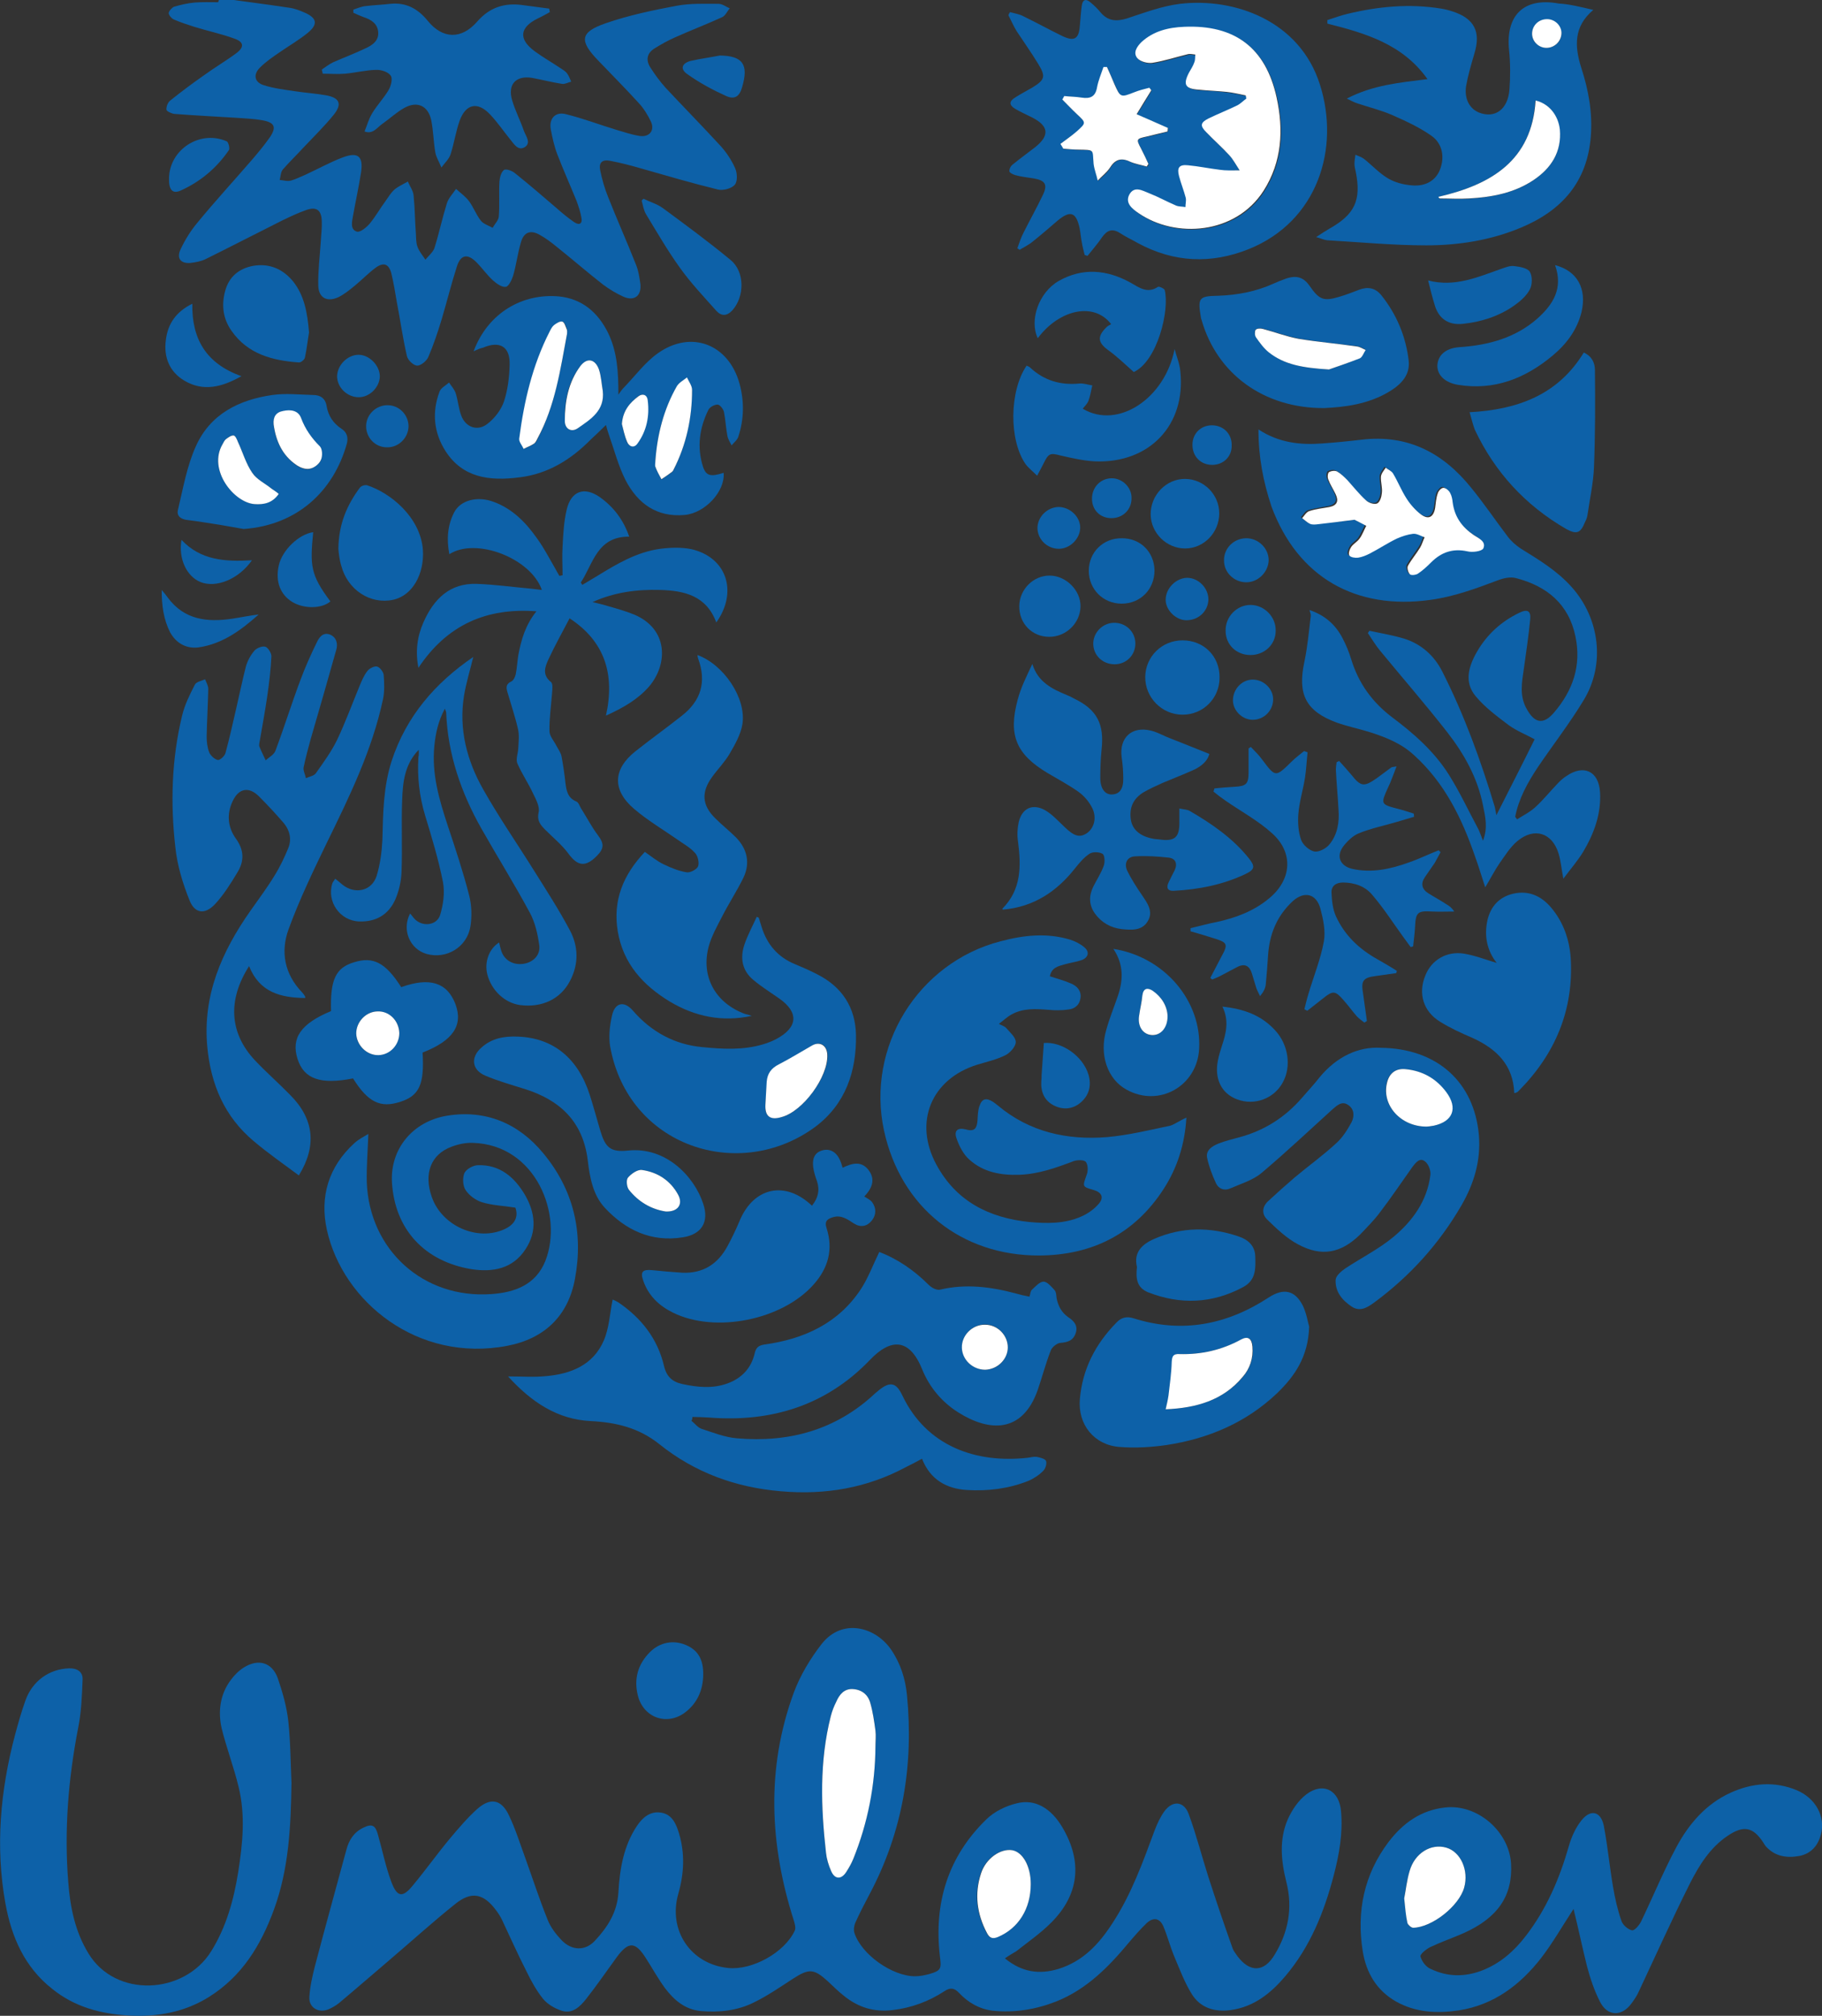 <?xml version="1.0" encoding="utf-8"?>
<!-- Generator: Adobe Illustrator 25.0.0, SVG Export Plug-In . SVG Version: 6.00 Build 0)  -->
<svg version="1.1" id="Layer_1" xmlns="http://www.w3.org/2000/svg" xmlns:xlink="http://www.w3.org/1999/xlink" x="0px" y="0px"
	 viewBox="0 0 571.3 631.8" style="enable-background:new 0 0 571.3 631.8;" xml:space="preserve">
<rect x="0" y="0" width="571.3" height="631.8" fill="#333333" stroke="none"/>
<style type="text/css">
	.st0{fill:#0D61A8;}
	.st1{fill:#0D61A7;}
	.st2{fill:#FFFFFF;}
</style>
<g>
	<path class="st0" d="M315.1,613.8c5.4,4.4,10.8,5.1,16.8,3.3c7.7-2.4,12.7-7.8,16.9-14.3c5.9-9,9.5-19,13.2-29
		c0.8-2.1,1.8-4.3,3.1-6.1c2.6-3.5,6.1-3.2,7.6,0.8c2.4,6.5,4.1,13.2,6.2,19.8c2.4,7.4,4.9,14.8,7.5,22.1c0.3,1,1,1.8,1.6,2.7
		c3.9,5.2,8.4,5.1,11.7-0.5c4.2-6.9,5.7-14.5,3.7-22.5c-1.7-6.7-2.4-13.5,0.4-19.9c1.3-2.9,3.3-5.9,5.8-7.8c5.3-4,10.4-1.3,10.9,5.4
		c0.6,6.8-0.6,13.5-2.3,20c-3,11.5-7.4,22.4-15.2,31.6c-4.5,5.3-9.8,9.6-17.1,10.6c-5.1,0.7-9.5-0.7-12.2-5
		c-2.3-3.7-3.8-7.8-5.5-11.8c-1.3-3.1-2.1-6.3-3.4-9.4c-1.1-2.6-3.1-3-5.2-1.1c-2,1.9-3.8,4-5.6,6.1c-6.4,7.7-13.3,14.7-22.8,18.5
		c-6.4,2.5-13,3.6-19.9,2.9c-4.2-0.5-7.8-2.6-10.6-5.6c-1.5-1.6-2.8-1.7-4.6-0.5c-4.9,3.2-10.3,5.2-16.2,5.9
		c-5.8,0.7-10.7-0.8-15.2-4.4c-1.8-1.4-3.4-3-5.1-4.6c-4.4-4-5.9-4.1-11-0.8c-4,2.6-7.9,5.3-12.2,7.4c-5.2,2.6-10.9,3.2-16.7,2.7
		c-5-0.5-8.4-3.5-11.2-7.2c-2.2-3-4-6.3-6-9.4c-3.3-5.2-5.4-5.3-9.1-0.3c-3.2,4.4-6.3,8.9-9.6,13.1c-1.9,2.4-4.3,4.8-7.7,3.7
		c-2.1-0.7-4.4-2-5.8-3.7c-2.1-2.6-3.8-5.7-5.3-8.8c-2.7-5.3-5.1-10.7-7.6-16c-0.5-1-1.1-2-1.8-2.9c-3.9-5.3-7.7-6.2-12.8-2.1
		c-6.9,5.5-13.5,11.5-20.2,17.2c-5.4,4.6-10.8,9.3-16.3,13.9c-1,0.8-2.2,1.5-3.4,2c-3.1,1.2-6.1-0.6-5.9-3.9
		c0.2-3.2,0.9-6.4,1.7-9.5c3.2-12.2,6.6-24.4,9.9-36.6c0.8-3.1,2.4-5.6,5.4-7c2.7-1.3,3.7-0.7,4.5,2.2c1.4,4.9,2.4,10,4.2,14.8
		c1.8,4.8,3.5,5.1,6.7,1.2c4-4.8,7.7-10,11.7-14.8c2.7-3.2,5.4-6.4,8.5-9.2c4.2-3.7,7.6-3.1,10,2c2.1,4.4,3.5,9,5.2,13.6
		c2.3,6.4,4.4,12.9,7,19.3c0.9,2.2,2.5,4.3,4.2,6.1c3.2,3.4,7.5,3.6,10.6,0.2c3.9-4.2,6.9-8.8,7.3-15c0.4-7.3,1.6-14.6,5.8-20.9
		c1.8-2.7,4.2-4.7,7.5-4.2c3.5,0.5,4.8,3.5,5.7,6.5c1.9,6.3,1.6,12.6-0.2,18.9c-3.3,11.4,3.8,22.1,15.6,23.3
		c7.5,0.8,17.7-4.8,20.9-11.7c0.4-0.8,0-2.2-0.3-3.2c-7.6-23.8-8.7-47.7,0-71.4c2-5.4,5.2-10.7,8.7-15.2c6.5-8.3,16.9-5.4,21.8,1.7
		c3,4.4,4.5,9.2,5,14.4c2.1,21.7-1.3,42.5-11.6,62c-1.6,3-3.2,6.1-4.6,9.2c-0.4,0.9-0.6,2.2-0.3,3.2c2.2,6.8,11.9,13.6,19,13.6
		c1.5,0,3-0.3,4.5-0.7c3.8-1.1,3.8-1.7,3.3-5.7c-1.9-16.5,2.5-31,14.5-42.7c2.5-2.5,6.2-4.3,9.6-5.1c5.8-1.5,10.8,1.6,14.3,7.5
		c6.4,10.8,5.3,21.1-3.5,29.9c-3.3,3.3-7.3,6.1-11,9C317.6,612.2,316.5,612.8,315.1,613.8z M274.5,547.5c0-1.7,0.2-3.5,0-5.1
		c-0.4-2.9-0.8-5.8-1.6-8.6c-0.7-2.6-2.6-4.2-5.4-4.4s-4.3,1.7-5.3,4c-0.7,1.5-1.3,3-1.7,4.5c-3.6,14.1-3.1,28.5-1.5,42.8
		c0.2,2,0.8,3.9,1.6,5.7c1.1,2.6,3.1,2.7,4.7,0.4c0.9-1.3,1.7-2.8,2.3-4.3C272.1,571.2,274.3,559.5,274.5,547.5z M323.2,590.5
		c0-5.7-2.4-10-5.9-10.6c-3.7-0.6-8.3,2.6-9.8,7.3c-2.1,6.5-1.3,12.7,1.9,18.7c0.8,1.5,1.7,1.9,3.4,1.2
		C319.3,604.5,323.2,598.3,323.2,590.5z"/>
	<path class="st0" d="M68.8-0.6c7.2,1,14.5,1.9,21.7,3c1.7,0.2,3.3,0.8,4.9,1.5c4,1.7,4.4,3.7,1.1,6.4c-2.7,2.2-5.8,4-8.7,6
		c-2.2,1.5-4.4,3-6.3,4.9c-2.2,2.2-1.7,4.6,1.2,5.5c3.1,1,6.5,1.4,9.8,1.9s6.6,0.7,9.9,1.3c4.1,0.8,4.9,2.7,2.3,6
		c-2.9,3.6-6.3,6.9-9.5,10.3c-2.1,2.3-4.4,4.5-6.5,6.9c-0.7,0.8-0.7,2.2-1,3.3c1.2,0.1,2.4,0.5,3.5,0.2c1.5-0.4,3-1.2,4.5-1.8
		c3.9-1.8,7.7-3.9,11.6-5.4c4.9-1.9,6.7-0.5,5.9,4.7c-0.7,4.5-1.7,9-2.5,13.5c-0.3,1.8-1,4.3,1.2,5c1.1,0.3,3.1-1.4,4.1-2.6
		c1.8-2.2,3.2-4.7,4.9-7c0.9-1.3,1.7-2.6,2.8-3.6c1.2-1,2.8-1.7,4.2-2.5c0.6,1.5,1.7,2.9,1.8,4.5c0.4,3.9,0.4,7.8,0.7,11.7
		c0.1,1.4,0,2.9,0.5,4.2c0.5,1.5,1.6,2.7,2.5,4.1c1-1.3,2.5-2.4,2.9-3.9c1.4-4.5,2.4-9.2,3.8-13.7c0.5-1.7,1.9-3.1,2.9-4.6
		c1.4,1.3,3,2.4,4.1,3.9c1.4,1.9,2.2,4.2,3.7,6.1c0.8,1,2.4,1.5,3.7,2.2c0.6-1.2,1.8-2.3,1.9-3.5c0.3-3.6,0-7.2,0.2-10.9
		c0.1-1.3,0.5-3,1.4-3.7c0.6-0.5,2.6,0.2,3.5,1c4.5,3.6,8.8,7.3,13.1,11c1.7,1.5,3.5,3,5.4,4.3c1.6,1.1,2.7,0.6,2.3-1.4
		c-0.3-1.8-0.9-3.5-1.5-5.2c-2-4.9-4.1-9.6-6-14.5c-1-2.6-1.6-5.3-2.1-8c-0.6-3.4,1.5-5.6,4.8-4.7c5.3,1.3,10.5,3.3,15.8,4.9
		c2.4,0.7,4.7,1.5,7.2,1.9c3.1,0.5,4.9-1.7,3.6-4.5c-1-2.1-2.3-4.2-3.9-5.9c-4.1-4.5-8.4-8.8-12.6-13.2c-6-6.2-5.8-8.9,2.3-11.7
		c7.2-2.5,14.8-4.1,22.3-5.5c4.3-0.8,8.7-0.6,13.1-0.6c1.2,0,2.3,0.9,3.5,1.4c-0.8,1-1.4,2.4-2.4,2.8c-4.8,2.2-9.8,4.1-14.7,6.3
		c-2.3,1-4.4,2.2-6.5,3.5c-2.4,1.5-2.7,3.7-1.3,5.9s3,4.4,4.8,6.4c5.7,6.1,11.6,12.1,17.3,18.3c1.8,2,3.4,4.4,4.5,6.9
		c0.7,1.5,0.8,4.2-0.1,5.2c-1,1.2-3.7,1.9-5.3,1.5c-8.2-2-16.3-4.4-24.4-6.7c-3.1-0.9-6.2-1.7-9.4-2.3c-2.5-0.5-3.6,0.6-3.1,3
		c0.6,2.9,1.4,5.7,2.5,8.4c2.8,7.1,5.9,14,8.7,21.1c0.8,1.9,1.1,4,1.4,6.1c0.4,3.7-1.9,5.5-5.3,4c-2.2-1-4.4-2.3-6.4-3.8
		c-5-3.9-9.7-8-14.6-11.9c-1.6-1.3-3.3-2.6-5.1-3.6c-3-1.8-5.2-1-6.1,2.4c-1,3.4-1.4,6.9-2.4,10.3c-0.4,1.3-1.4,3.4-2.3,3.5
		c-1.2,0.2-2.9-1-4-2c-1.9-1.7-3.4-3.9-5.2-5.7c-2.8-2.8-4.9-2.4-6.1,1.2c-1.8,5.6-3.2,11.3-4.9,17c-1.2,3.9-2.5,7.8-4.1,11.5
		c-0.5,1.2-2.3,2.7-3.5,2.7c-1.2-0.1-2.9-1.7-3.2-3c-1.3-5.6-2.1-11.4-3.2-17.1c-0.5-3-1-6-1.7-8.9c-0.8-2.9-2.4-3.5-4.9-1.7
		c-2.3,1.7-4.3,3.8-6.5,5.6c-1.6,1.3-3.3,2.7-5.1,3.6c-3.6,1.7-6.3,0.3-6.4-3.6c-0.1-4.6,0.5-9.3,0.8-13.9c0.1-2.1,0.4-4.2,0.3-6.3
		c-0.1-3.4-1.6-4.6-4.8-3.5c-2.6,0.9-5.1,2.1-7.6,3.3c-8,4-15.9,8.1-24,12.1c-1.4,0.7-3.1,1-4.7,1.2c-3.1,0.3-4.5-1.4-3.2-4.2
		c1.4-3,3.2-5.9,5.3-8.4c5.5-6.7,11.4-13.1,17.1-19.7c1.9-2.2,3.8-4.5,5.5-6.9c2.3-3.3,1.7-4.8-2.2-5.5c-2.8-0.5-5.7-0.6-8.5-0.8
		c-6.4-0.4-12.7-0.7-19.1-1.2c-0.9-0.1-2.4-0.8-2.5-1.3c-0.1-0.9,0.4-2.3,1.2-2.9c3.5-2.8,7.1-5.5,10.7-8c3.3-2.4,6.9-4.5,10.1-6.9
		c2.5-1.9,2.2-3.5-0.7-4.5c-4.1-1.5-8.4-2.4-12.6-3.7c-2.2-0.7-4.3-1.4-6.4-2.3c-0.7-0.3-1.6-1.4-1.6-2c0.1-0.7,1-1.7,1.7-2
		C56.7,1.5,58.8,1,61,0.8c2.5-0.2,5-0.1,7.4-0.1C68.7-0.1,68.8-0.4,68.8-0.6z"/>
	<path class="st0" d="M216.8,445.3c1,0.8,2,2.1,3.1,2.5c3.7,1.2,7.4,2.7,11.2,3c16.3,1.4,31-2.6,43.2-14c0.4-0.4,0.9-0.7,1.3-1.1
		c3.5-2.8,5.4-2.4,7.3,1.6c7.6,16,23.1,21.4,39.3,19.6c0.9-0.1,1.9-0.4,2.8-0.3c1.1,0.2,2.7,0.6,3,1.3c0.3,0.9-0.2,2.5-1,3.2
		c-1.3,1.3-3,2.4-4.7,3.1c-6.1,2.4-12.6,3.2-19.1,2.8c-6.4-0.4-11.5-3.2-14.1-9.8c-1.8,1-3.4,1.8-5,2.6c-12.3,6.6-25.3,8.8-39.2,7.6
		c-14.3-1.2-27.1-5.9-38.2-14.8c-6.4-5.1-13.5-6.8-21.4-7.2c-10.5-0.5-18.6-5.9-26-14c4.4,0,8.2,0.3,12-0.1
		c7.8-0.7,14.7-3.5,18-11.1c1.7-3.9,1.9-8.4,2.8-12.9c0.3,0.1,1.1,0.5,1.8,0.9c7.2,4.9,12.3,11.4,14.3,19.9c0.8,3.4,2.6,5,5.8,5.7
		c4.7,1,9.4,1.5,14.1-0.2c4.4-1.6,7.4-4.7,8.5-9.3c0.4-1.8,1.1-2.6,3.1-2.9c12.4-1.7,23.1-6.6,30.2-17.3c2.3-3.5,3.8-7.6,5.8-11.7
		c5.8,2.2,11,5.8,15.6,10.4c0.8,0.8,2.5,1.7,3.5,1.4c8-1.9,15.9-0.9,23.7,1.2c1.4,0.4,2.7,0.7,4.3,1c0.3-0.9,0.3-1.8,0.8-2.2
		c1.1-1,2.4-2.5,3.6-2.5s2.5,1.6,3.5,2.7c0.5,0.6,0.5,1.6,0.6,2.5c0.5,2.4,1.5,4.4,3.6,5.9c1.7,1.1,3.2,2.6,2.4,5s-2.5,2.9-4.9,3.1
		c-1,0.1-2.5,1.3-2.9,2.3c-1.6,4.1-2.7,8.3-4.1,12.4c-4.8,13.7-15.2,13.2-24.9,7.1c-5.1-3.2-9-7.8-11.3-13.4c-4-10-9.9-9.9-16.4-3.1
		c-13.7,14.3-30.9,19.6-50.3,18.1c-1.8-0.1-3.6-0.2-5.4-0.2C217.1,444.7,217,445,216.8,445.3z M308.9,429.3c3.9,0,7.1-3.2,7.1-7.1
		c0-3.8-3.3-7.1-7.1-7.1c-4,0-7.3,3.3-7.3,7.2C301.7,426.2,305,429.3,308.9,429.3z"/>
	<path class="st0" d="M394.6,134.6c6.4,4.2,13.1,4.9,19.9,4.4c4.2-0.3,8.3-0.7,12.5-1.2c14.5-1.7,25.6,4.2,34.4,15.2
		c4,4.9,7.5,10.1,11.3,15.1c1.1,1.5,2.6,2.8,4.1,3.8c5.8,3.6,11.5,7,16.1,12.2c8.7,9.8,10.5,24.1,3.7,35.3
		c-4.4,7.3-9.7,14.1-14.5,21.2c-3.1,4.7-5.9,9.7-7,15.4c0.2,0.3,0.4,0.5,0.6,0.8c2-1.3,4.1-2.3,5.8-3.9c2.4-2.2,4.4-4.7,6.7-7.1
		c0.9-1,1.9-1.9,3-2.6c5.4-3.7,10.1-1.5,10.5,5.1c0.4,6.8-1.9,13-5.3,18.7c-1.7,2.8-3.9,5.3-6.2,8.4c-0.6-3.1-0.8-5.6-1.5-7.9
		c-2-6.5-7.6-8.3-12.9-3.9c-2.3,1.9-3.9,4.6-5.7,7.1c-1.5,2.2-2.7,4.6-4.4,7.4c-1.2-3.6-2.1-6.7-3.2-9.7c-4.1-11.9-9.5-23-19.1-31.7
		c-4-3.7-8.8-5.6-13.8-7.2c-3.5-1.1-7-1.8-10.4-3c-9.8-3.6-12.4-8.9-10.2-19.1c1-4.7,1.4-9.5,2-14.3c0.1-0.5-0.2-1.1-0.4-1.9
		c4.8,1.6,8.2,4.6,10.4,8.9c1.1,2.1,2,4.3,2.7,6.6c2.3,7.5,6.6,13.4,12.8,18.1c6.8,5.1,13.2,10.7,17.8,18c3.4,5.4,6.1,11.2,9.1,16.8
		c0.6,1.1,0.9,2.2,1.6,3.9c1.6-4.1,0.7-7.6,0-11.1c-1.7-8.6-5.9-16.1-11.2-22.9c-6.8-8.7-14.1-17.1-21.1-25.6
		c-1.4-1.7-2.6-3.7-3.8-5.5c0.2-0.2,0.3-0.5,0.5-0.7c3.7,0.8,7.4,1.4,11,2.5c5.3,1.7,9.3,5.3,11.8,10.2
		c6.9,13.6,12.1,27.9,16.5,42.5c0.2,0.8,0.3,1.7,0.5,2.6c4-7.9,8-15.7,12-23.8c-2.6-1.4-5.6-2.6-8.1-4.4c-3.7-2.8-7.5-5.6-10.4-9.1
		c-3.7-4.4-2.2-9.4,0.4-13.9c3.1-5.4,7.6-9.5,13.2-12.2c2.6-1.3,3.8-0.7,3.5,2.1c-0.5,5.2-1.3,10.4-2,15.5
		c-0.6,4.1-1.4,8.3,0.8,12.3c2.5,4.7,5.3,5.3,8.7,1.3c5.9-6.9,8.6-14.7,6.7-23.8c-2.1-10.2-9-15.8-18.6-18.3c-1.8-0.5-4,0-5.8,0.7
		c-6.9,2.6-13.7,5.1-21,6.1c-23.5,3.3-41.7-7.1-49.9-29.2C396.1,151,394.6,143.3,394.6,134.6z M424.7,162.9c0.6,0.3,2,1,3.3,1.6
		c-0.7,1.3-1.3,2.8-2.1,4c-0.7,1-1.9,1.6-2.6,2.6c-0.5,0.8-1,2.2-0.6,2.7c0.4,0.6,1.8,0.9,2.7,0.7c1.3-0.2,2.6-0.7,3.7-1.3
		c2.9-1.5,5.6-3.2,8.5-4.7c1.6-0.8,3.4-1.4,5.1-1.5c1.1-0.1,2.4,0.7,3.6,1.1c-0.4,1.1-0.8,2.3-1.4,3.2c-1.2,1.9-2.7,3.7-3.8,5.7
		c-0.4,0.7,0.1,2.1,0.6,2.7c0.4,0.4,1.9,0.2,2.5-0.2c1.5-1,2.8-2.2,4.1-3.5c3.2-3.2,6.8-4.5,11.4-3.5c1.6,0.4,4.5,0,5-0.9
		c1-2.1-1.5-3.2-3-4.2c-3.7-2.5-6-5.7-6.6-10.2c-0.1-1-0.3-2.1-0.8-3c-0.4-0.7-1.4-1.6-2.1-1.6c-0.6,0-1.5,1.1-1.8,1.8
		c-0.5,1.4-0.5,3-0.8,4.5c-0.5,2.9-2.1,3.8-4.5,2c-1.8-1.3-3.3-3.1-4.5-5c-1.6-2.5-2.7-5.2-4.2-7.8c-0.5-0.8-1.5-1.2-2.3-1.8
		c-0.5,0.9-1.4,1.9-1.5,2.8c-0.1,1.7,0.4,3.4,0.3,5.1c-0.1,1.2-0.6,2.9-1.5,3.3s-2.7-0.2-3.5-1c-2.1-1.9-3.8-4.2-5.8-6.3
		c-1-1-2-2.1-3.2-2.7c-0.7-0.4-1.9-0.2-2.6,0.2c-0.4,0.3-0.5,1.6-0.2,2.3c0.6,1.6,1.6,3,2.3,4.6c1,2.1,0.5,3.5-1.9,4
		c-2.1,0.4-4.3,0.7-6.4,1.3c-0.9,0.3-1.5,1.5-2.2,2.2c0.8,0.6,1.6,1.5,2.5,1.8c0.7,0.3,1.7,0.1,2.5,0.1
		C416.8,163.9,420.2,163.5,424.7,162.9z"/>
	<path class="st0" d="M316.7,3.8c1.4,0.4,2.9,0.6,4.2,1.3c4.1,2,8.1,4.2,12.2,6.2c3.8,1.8,5.2,0.9,5.5-3.3c0.2-2.1,0.3-4.2,0.6-6.2
		c0.3-2.2,1.5-2.2,2.9-0.9c1.1,0.9,2.1,1.9,3,3c2.3,2.7,4.9,2.9,8.2,1.9c5.5-1.8,11-3.9,16.7-4.6c17.1-2,37.6,5.3,43.9,25.4
		c6.3,19.9-0.7,42.8-22.4,51.5c-11.8,4.7-23.4,4.2-34.7-1.9c-1.9-1.1-3.9-2-5.7-3.2c-2.4-1.5-4-0.8-5.5,1.3c-1.4,2.1-3.1,4-4.6,5.9
		c-0.3-0.1-0.6-0.2-0.9-0.3c-0.3-1.3-0.7-2.6-0.9-4c-0.3-1.5-0.4-3-0.7-4.5c-1.1-4.9-2.9-5.5-6.7-2.4c-2.7,2.3-5.3,4.6-8.1,6.8
		c-1.2,1-2.7,1.7-4,2.5c-0.2-0.2-0.5-0.3-0.7-0.5c0.6-1.6,1.1-3.3,1.9-4.8c2-4,4.2-7.9,6.1-11.9c1.6-3.3,0.7-4.6-3-5.2
		c-1.9-0.3-3.8-0.5-5.6-1c-0.7-0.2-1.8-0.7-1.9-1.2c-0.1-0.6,0.4-1.7,1-2.1c2.3-1.9,4.7-3.6,7-5.4c4.7-3.7,4.4-6.7-0.9-9.4
		c-1.8-0.9-3.6-1.7-5.3-2.7c-2-1.2-1.9-2.4,0.1-3.6c1.7-1.1,3.5-2,5.2-3c4.1-2.5,4.4-3.5,1.8-7.7c-2.1-3.4-4.4-6.7-6.6-10
		c-1-1.6-1.7-3.3-2.6-5C316.3,4.4,316.5,4.1,316.7,3.8z M388.7,53.4c-2.6,0-4.4,0.2-6.1,0c-3.3-0.4-6.6-1.1-9.9-1.4
		c-2.7-0.3-3.5,0.8-2.8,3.4c0.6,2.3,1.5,4.5,2.1,6.8c0.2,0.9,0,1.9-0.1,2.9c-1-0.1-2.1-0.1-3-0.5c-2.8-1.2-5.5-2.7-8.3-3.8
		c-2.1-0.8-4.8-2.5-6.3,0.4c-1.4,2.7,1,4.4,2.9,5.8c11.5,8,30.4,6.7,39.2-7c5.8-9.1,6.3-19.1,4.1-29.2c-3.4-15.6-13.1-23-29-22.2
		c-4.9,0.2-9.7,1.3-13.4,4.8c-1.4,1.3-2.8,3.3-1.3,5c0.9,1.1,3.2,1.7,4.7,1.5c3.7-0.6,7.4-1.8,11.1-2.7c0.7-0.2,1.6,0.1,2.4,0.1
		c-0.1,0.8,0,1.7-0.3,2.4c-0.4,1.1-1.2,2.2-1.7,3.3c-1.9,3.7-1.1,4.9,3,5.3c2.9,0.2,5.9,0.3,8.8,0.7c2,0.2,4,0.7,6,1.1
		c0.1,0.3,0.1,0.7,0.2,1c-1,0.7-1.9,1.7-3,2.2c-2.9,1.4-5.9,2.6-8.8,4c-2.6,1.2-2.7,2.2-0.8,4.3c2.4,2.5,4.9,4.8,7.3,7.3
		C386.6,49.9,387.4,51.4,388.7,53.4z M332.5,45.1c0.3,0.5,0.7,1.1,1,1.6c1.6,0.1,3.1,0.2,4.7,0.3c5.3,0.1,4.4-0.1,4.8,4.4
		c0.2,1.8,0.8,3.5,1.3,5.3c1.3-1.3,2.8-2.4,3.8-4c1.7-2.7,3.6-3.3,6.4-1.9c1.6,0.8,3.4,1,5.2,1.5c0.2-0.3,0.4-0.5,0.5-0.8
		c-0.8-1.6-1.5-3.2-2.3-4.8c-1.6-3-1.6-3.1,1.7-3.8c2.2-0.5,4.4-1,6.6-1.6c0-0.4,0.1-0.7,0.1-1.1c-3.2-1.4-6.4-2.8-9.8-4.3
		c1.7-2.7,3.2-5.1,4.6-7.5c-0.2-0.3-0.4-0.5-0.6-0.8c-1.6,0.5-3.2,0.8-4.7,1.4c-4.4,1.7-4.4,1.7-6.3-2.6c-0.8-1.8-1.6-3.6-2.3-5.3
		c-0.4,0-0.7,0-1.1,0c-0.7,2.1-1.6,4.1-2,6.3c-0.5,2.9-2.2,3.7-4.8,3.3c-1.8-0.3-3.7-0.4-5.5-0.5c-0.2,0.4-0.4,0.7-0.6,1.1
		c1.5,1.5,3,3.1,4.6,4.6c2.9,2.7,3,2.8-0.1,5.4C336,42.6,334.2,43.8,332.5,45.1z"/>
	<path class="st0" d="M95.7,312.8c-7.6-0.1-14.3-1.7-17.6-10c-6.7,10.5-6.3,20.9,1.9,29.6c3.5,3.7,7.4,7.1,11,10.8
		c7.5,7.5,8.4,16,2.7,25.2c-4.7-3.5-9.6-6.9-14.1-10.7c-9.2-7.7-13.5-17.8-14.6-29.6c-1.5-16.1,4.5-29.8,13.5-42.6
		c2.6-3.7,5.3-7.3,7.6-11.1c1.7-2.7,3.1-5.7,4.3-8.6c1.1-2.7,0.5-5.5-1.4-7.8c-2.5-2.9-5.1-5.7-7.8-8.4c-3.1-3.1-6.3-2.6-8.2,1.4
		c-2,4.1-1.6,8.3,1,11.9s2.6,7.1,0.4,10.6c-2.1,3.5-4.3,7-7,9.9c-3.2,3.4-6.4,2.9-8-1.3c-2.1-5.2-3.8-10.8-4.4-16.4
		c-1.6-13.9-1.2-27.8,2.1-41.4c0.8-3.4,2.4-6.6,4-9.7c0.4-0.9,2.1-1.2,3.2-1.7c0.4,1,1,2,1,3c-0.1,5-0.4,9.9-0.5,14.9
		c0,1.7,0.2,3.5,0.8,5c0.4,1,1.7,2.2,2.7,2.4c0.7,0.1,2.2-1.3,2.4-2.2c1.3-4.7,2.3-9.4,3.4-14.1c1-4.3,1.9-8.7,3-13
		c0.5-1.8,1.5-3.6,2.7-5c0.7-0.8,2.5-1.5,3.4-1.2s1.9,2,1.9,3c-0.2,4.2-0.7,8.3-1.3,12.5c-0.7,4.8-1.6,9.6-2.4,14.3
		c-0.1,0.5-0.2,1-0.1,1.4c0.6,1.5,1.3,2.9,2,4.4c1.1-1,2.7-1.8,3.1-3.1c2.7-7.2,5-14.6,7.7-21.8c1.5-4.1,3.3-8.1,5.2-12
		c0.7-1.5,1.9-3.4,4.2-2.5c2.1,0.9,2.5,3,1.9,4.9c-2.6,9.3-5.3,18.6-8,27.9c-0.8,2.9-1.6,5.9-2.2,8.8c-0.2,1,0.5,2.2,0.7,3.4
		c1.1-0.5,2.5-0.7,3.1-1.5c2.4-3.4,4.9-6.8,6.7-10.5c2.6-5.5,4.7-11.2,7-16.8c0.7-1.7,1.4-3.4,2.5-4.8c0.6-0.8,2.2-1.6,3-1.4
		c0.9,0.2,2,1.7,2.1,2.6c0.2,2.5,0.3,5.2-0.2,7.6c-3.4,16-10.5,30.5-17.6,45c-4.3,8.9-8.6,17.8-12,27.1c-2.6,7.1-1.3,14.1,4.2,19.8
		c0.3,0.3,0.5,0.6,0.7,0.9C95.7,312.3,95.7,312.4,95.7,312.8z"/>
	<path class="st0" d="M372,350.3c-0.5,8.3-2.8,15.6-7.1,22.3c-9.1,14.1-22.4,20.8-39,20.9c-24.5,0.1-43.5-15.2-48.7-39.1
		c-5.7-26.2,10.6-52.7,36.6-59.4c7.2-1.9,14.4-2.7,21.7-0.5c1.6,0.5,3.2,1.3,4.5,2.4c1.7,1.4,1.3,3.2-0.8,4
		c-1.7,0.6-3.5,0.8-5.2,1.3c-2.1,0.6-4.3,1-4.8,3.8c2.2,0.7,4.4,1.3,6.5,2.2c2,0.8,3.4,2.3,3.1,4.6c-0.3,2.2-1.8,3.4-3.8,3.6
		c-2,0.3-4.2,0.3-6.2,0.1c-4-0.3-8-0.6-11.7,1.5c-1.3,0.7-2.4,1.8-3.9,2.9c1.1,0.6,1.9,0.8,2.3,1.3c1.2,1.4,3,2.9,3,4.4
		c0,1.4-1.8,3.4-3.2,4.1c-2.8,1.4-5.9,2.1-8.9,3c-14.4,4.5-20,18-12.8,31.3c6.2,11.5,16.5,16.7,29.1,18c5.5,0.5,11.1,0.6,16.3-1.7
		c2.1-0.9,4.2-2.4,5.6-4.1c1.6-1.9,0.8-3.5-1.6-4.2c-3.7-1.1-3.6-1-2.3-4.7c0.5-1.2,0.5-3.1-0.2-4.1c-0.5-0.7-2.6-0.7-3.8-0.3
		c-5.5,2.1-11.1,4.1-17.1,4.3c-5.8,0.2-11.3-0.8-15.7-4.8c-1.8-1.6-3.1-4.1-3.9-6.4c-1-2.6,0.2-3.7,2.9-3c2.8,0.8,3.4-0.5,3.6-2.8
		c0.1-1.5,0.1-3.1,0.6-4.5c0.8-2.4,2.1-2.7,4.2-1.4c0.6,0.4,1.1,0.8,1.6,1.2c9.9,8.3,21.7,10.9,34.2,9.9c6.7-0.6,13.3-2.2,19.9-3.6
		C368.5,352.3,369.9,351.2,372,350.3z"/>
	<path class="st0" d="M91.4,558.8c-0.2,13.5-0.8,26.9-5.5,39.7c-4.1,11.2-10,20.9-20.4,27.4c-7.7,4.8-16.2,6.3-25.1,5.8
		s-17.1-2.7-24.1-8.4c-8.6-6.8-12.7-16.2-14.6-26.7c-3.2-17.8-1.6-35.4,3-52.8c1-3.7,2-7.3,3.3-10.9c2.2-6.1,7.5-9.8,13.6-10
		c2.5-0.1,4.4,1,4.3,3.5c-0.2,5.1-0.4,10.3-1.4,15.2c-3.1,16-4.4,32.1-3.1,48.3c0.6,7.8,2.1,15.4,6.3,22.3c8.5,14.1,30,13,38.5-0.6
		c4.8-7.7,7.1-16.2,8.5-24.9c1.4-8.9,2.3-17.8,0.1-26.7c-1.5-6.2-3.8-12.2-5.3-18.3c-1.2-5.3-0.5-10.7,2.9-15.2
		c1.1-1.5,2.5-2.9,4.1-3.9c4.5-2.8,8.8-1.6,10.6,3.4c1.5,4.4,2.8,8.9,3.3,13.5C91.1,545.9,91.1,552.4,91.4,558.8z"/>
	<path class="st1" d="M493.4,598.3c-3.6,5.5-6.5,10.6-10.1,15.3c-6.6,8.5-14.9,14.8-25.9,16.5c-6.8,1-13.5,0.7-19.7-2.8
		c-6.1-3.5-9.3-9-10.4-15.7c-2-12.5,0.4-24.1,8.1-34.3c4.5-5.9,10.2-10,17.8-10.8c10-1.1,19.9,7.4,20.6,17.5
		c0.6,10.1-4.1,17.1-14.9,21.9c-3.4,1.5-6.9,2.7-10.3,4.3c-1.3,0.6-3.4,2.3-3.2,3c0.4,1.5,1.7,3.3,3.2,3.9
		c5.2,2.5,10.6,2.6,16.1,0.5c5.7-2.2,10.1-6.1,13.7-10.8c6.5-8.4,10.6-18,13.5-28.1c0.8-2.9,2.2-6,4.1-8.3c2.9-3.5,6-2.6,6.9,1.9
		c1.2,6.3,1.8,12.8,2.9,19.2c0.6,3.5,1.4,7.1,2.6,10.5c0.4,1.3,2,2.7,3.3,3c0.8,0.2,2.3-1.6,2.9-2.8c3.7-7.7,7-15.7,11-23.2
		c3.9-7.3,9.3-13.6,17-17.1c6.8-3.1,13.8-3.7,20.8-0.8c5.9,2.5,9,8.2,7.6,13.7c-0.9,3.7-3.2,6.2-6.8,6.9c-3.9,0.7-7.6,0.2-10.5-3
		c-0.3-0.4-0.6-0.8-0.8-1.2c-3.2-4.9-6.2-5.5-11.2-2.1c-5.5,3.7-8.9,9.2-11.8,14.9c-5.6,11.2-10.7,22.5-16,33.8
		c-0.6,1.4-1.5,2.7-2.4,3.9c-3,4.1-7.5,4-9.8-0.6c-1.8-3.5-3.1-7.4-4.1-11.2C496.1,610.2,494.9,604.4,493.4,598.3z M440.3,595
		c0.4,3,0.5,5.4,1,7.7c0.1,0.6,1.2,1.6,1.8,1.5c5.9-0.1,14.4-6.8,16-12.6c1.5-5.4-1.1-11.2-5.6-12.5c-4.8-1.4-9.9,1.7-11.5,7.3
		C441.1,589.4,440.7,592.5,440.3,595z"/>
	<path class="st0" d="M499.6,3.1c-6.2,5.2-5.9,11.4-3.8,18.1c2.3,7,3.6,14.2,3,21.6C497.7,57,489.7,66,477,71.3
		c-9.5,4-19.6,5.6-29.8,5.6c-10.4,0-20.7-1-31.1-1.6c-0.9-0.1-1.7-0.5-3.4-1c1.8-1.2,2.9-1.9,4.1-2.6c8-4.5,10.1-8.9,8.3-17.9
		c-0.2-0.8-0.4-1.7-0.4-2.5c0-0.9,0.2-1.9,0.3-2.8c0.9,0.4,1.9,0.7,2.7,1.3c2.5,2,4.8,4.5,7.5,6.1c2.2,1.3,4.9,2,7.5,2.2
		c4.4,0.4,7.5-1.6,8.8-4.9c1.5-3.8,0.9-8.1-2.6-10.6c-3.8-2.7-8.2-4.7-12.5-6.6c-3.5-1.5-7.2-2.4-10.8-3.6c-0.9-0.3-1.7-0.7-3.3-1.5
		c8.3-4.3,16.6-5,25.3-6.1c-7.8-11-19.5-14.4-31.4-17.4c0-0.4,0-0.7,0-1.1c2.2-0.7,4.3-1.5,6.5-2c9.6-2.3,19.3-3.2,29.2-1.6
		c1.2,0.2,2.4,0.5,3.6,0.9c6.8,2.2,8.9,6.4,6.8,13.2c-1,3.4-2,6.8-2.6,10.2c-0.6,4,1.1,7.1,4.1,8.3c5,1.9,9-1,9.5-7.2
		c0.3-4.1,0.3-8.2-0.1-12.2C472,4.8,477.8-0.9,488.7,1.1C492.3,1.3,495.6,2.2,499.6,3.1z M451,61.7c0.1,0.2,0.3,0.4,0.4,0.6
		c3,0,6.1,0.2,9.1,0c7.2-0.5,14.2-1.7,20.3-5.8c5.6-3.8,8.9-8.8,8.2-15.8c-0.4-4.5-3.3-8.2-7.6-9.1C480.3,50.4,467.5,57.9,451,61.7z
		 M484.9,15c2.5,0,4.6-1.9,4.7-4.4c0-2.5-2-4.5-4.5-4.5c-2.6,0-4.6,1.9-4.7,4.4C480.3,12.9,482.3,14.9,484.9,15z"/>
	<path class="st0" d="M168.2,191.6c-15.6-1.2-28,4.2-37,17.7c-1-5.1-0.4-9.8,1.6-14.3c3.2-7.2,8.2-12.3,16.7-12
		c5.7,0.2,11.3,1,17,1.5c1.1,0.1,2.2,0.3,3.4,0.4c-3.4-9.9-20.6-16.6-29-11.2c-0.9-4.6-0.6-9,1.5-13.1c2-3.9,7.4-5.2,12.4-3.3
		c6,2.2,10.2,6.6,13.7,11.6c2.1,2.9,3.8,6.2,5.6,9.3c0.4,0.7,0.8,1.5,1.3,2.3c0.3-0.1,0.6-0.1,1-0.2c0-3-0.2-6,0-9
		c0.2-3.9,0.4-7.8,1.3-11.6c1.4-5.9,5.6-7.3,10.5-3.8c4.3,3.1,7.3,7.1,9.1,12.3c-10.1-0.1-11.3,8.5-15.2,14.4
		c0.2,0.2,0.3,0.5,0.5,0.7c1.6-0.9,3.1-1.9,4.7-2.8c6.2-3.8,12.4-7.5,19.8-8.5c3.2-0.4,6.5-0.5,9.6,0.1c11.1,2.5,14.8,13.3,7.9,23
		c-3.1-8.4-10-10-17.7-10.2c-7.2-0.2-14.2,0.7-21.1,3.8c1.5,0.4,3.1,0.7,4.6,1.2c2.8,0.8,5.7,1.6,8.4,2.7
		c10.8,4.5,10.7,15.6,4.7,22.6c-3.5,4-8,6.6-13.5,9.1c2.9-13-0.4-23.3-11.4-30.5c-2.3,4.4-4.6,8.5-6.6,12.8
		c-1.1,2.4-2.1,4.9,0.8,7.2c0.6,0.5,0.4,2.3,0.3,3.5c-0.3,4-0.9,8-0.8,11.9c0,1.5,1.4,3,2.2,4.6c0.6,1.1,1.4,2.2,1.6,3.4
		c0.5,2.7,0.9,5.4,1.2,8.2c0.3,2.4,0.7,4.7,3.4,5.8c0.8,0.3,1.1,1.7,1.7,2.5c1.7,2.7,3.2,5.6,5.1,8.1s2,4.1-0.3,6.4
		c-3.6,3.7-6.1,3.3-9-0.7c-2-2.7-4.7-4.9-7.1-7.3c-1.6-1.6-2.8-2.9-2.2-5.6c0.4-1.7-0.8-4-1.7-5.8c-1.5-3.3-3.6-6.3-5-9.6
		c-0.5-1.2,0.2-3,0.3-4.5c0.1-2.1,0.4-4.3-0.1-6.3c-0.9-3.9-2.2-7.7-3.3-11.5c-0.4-1.4-0.5-2.5,1.2-3.3c0.7-0.3,1.2-1.4,1.4-2.2
		c0.4-1.9,0.5-4,0.8-5.9C163.4,200.5,164.8,195.8,168.2,191.6z"/>
	<path class="st0" d="M161.6,378.5c-3.8-0.6-7.3-0.7-10.5-1.7c-1.9-0.6-4-2.1-5.1-3.8c-0.9-1.3-1-3.8-0.4-5.3
		c0.6-1.3,2.8-2.5,4.3-2.5c6.8-0.2,11.4,3.7,14.7,9.3c3.2,5.5,3.9,11.4,0.2,17c-4,6.2-10.3,7.3-16.9,6.3
		c-14.7-2.4-24.1-12.4-25-27.2c-0.6-10.5,6.5-19.1,17.2-20.9c12.2-2,22.5,2.4,30.2,11.7c9.5,11.4,12.7,24.8,10,39.3
		c-2.1,11.8-9.7,18.9-21.2,21.1c-28.1,5.4-51.6-13.8-56.6-36.3c-2.3-10.4,0.5-19.8,8.6-27.2c1.3-1.2,2.9-2,4.4-2.9
		c-0.2,5.3-0.6,10.2-0.5,15.1c0.8,21.3,17.8,36.6,39,35.1c7.4-0.5,14-2.9,17-10.4c5.7-14.5-3-36.4-22.7-37c-2.2-0.1-4.6,0.4-6.7,1.2
		c-6.5,2.4-8.8,8.4-6.2,15.8c3.2,9.1,14.4,14,22.9,10C161.5,383.7,162.6,381.3,161.6,378.5z"/>
	<path class="st0" d="M432.9,328.4c17.9,0.2,29.3,10.9,30.8,27.2c0.7,8.1-1.5,15.3-5.4,22.1c-7,12.1-16.2,22.3-27.5,30.6
		c-2.2,1.6-4.4,2.9-7,1.2c-3-2-5.2-4.7-5-8.4c0.1-1.3,1.8-2.7,3.1-3.6c5-3.3,10.4-6,15-9.8c6-5,10.6-11.3,11.6-19.4
		c0.2-1.4-0.6-3.5-1.7-4.3c-1.6-1.3-2.9,0.4-3.9,1.7c-3.4,4.8-6.7,9.7-10.3,14.4c-1.8,2.4-4,4.6-6.1,6.8c-6,5.9-12.1,7.1-19.5,3.1
		c-3.6-1.9-6.7-4.9-9.7-7.8c-1.8-1.8-1.5-4.1,0.4-5.8c2.7-2.5,5.5-5,8.3-7.4c4.3-3.6,8.9-6.9,13-10.7c2-1.8,3.5-4.2,4.8-6.6
		c0.9-1.8,0.9-4.1-1.1-5.4c-1.9-1.3-3.4,0.1-4.8,1.3c-7.4,6.7-14.7,13.6-22.3,20c-2.7,2.3-6.5,3.4-9.9,4.9c-1.8,0.8-3.6,0.1-4.4-1.6
		c-1.2-2.6-2.2-5.2-2.8-8c-0.5-2.4,1.6-3.7,3.6-4.5s4.2-1.3,6.3-1.9c8-2.1,14.6-6.3,20-12.6c1.8-2.1,3.7-4.1,5.4-6.3
		C419.2,331.1,426,328,432.9,328.4z M447.3,353.1c0.4,0,1.3-0.1,2.2-0.3c6-1.3,7.6-5.5,3.9-10.5c-3.2-4.3-7.5-6.7-12.8-7.2
		c-3.1-0.3-5.1,1.4-5.8,4.3C433.2,346.3,439.1,353.1,447.3,353.1z"/>
	<path class="st0" d="M148.5,110.1c4.6-12.3,15.6-18.2,26.7-17.2c7.2,0.7,12.2,4.9,15.4,11.3c3,6.1,3.3,12.6,3.3,19.5
		c0.5-0.7,1-1.5,1.6-2.1c3.6-3.7,6.7-8,10.8-10.9c10.5-7.4,22.2-2.8,25.6,9.6c1.5,5.6,1.4,11.1-0.4,16.6c-0.3,1-1.4,1.8-2.1,2.7
		c-0.5-1-1.1-1.9-1.3-2.9c-0.5-2.5-0.6-5.1-1.1-7.6c-0.2-0.9-1.3-2.3-2-2.3c-1,0-2.5,0.8-2.9,1.7c-2.8,5.7-3.6,11.6-1.7,17.7
		c1,3,2.4,3.3,6.5,2c0.5,5.8-5.8,12.6-12.2,13.2c-8.8,0.8-14.7-3.6-18.5-10.8c-2.3-4.5-3.6-9.6-5.3-14.4c-0.3-0.8-0.5-1.6-0.9-3
		c-1.7,1.7-3.2,3.1-4.7,4.5c-6.2,6.3-13.4,10.8-22.3,11.9c-9.8,1.3-18,0-23.3-8.2c-3.7-5.8-4.3-12.2-1.9-18.6c0.4-1.2,2-2,3-2.9
		c0.7,1.1,1.7,2.1,2.1,3.4c0.7,2.2,0.9,4.7,1.7,6.9c1.4,3.8,5.2,5.1,8.3,2.6c2.2-1.7,4.2-4.3,5.1-6.9c1.2-3.6,1.7-7.6,1.8-11.5
		c0.2-5.8-3.1-7.7-8.4-5.4C150.7,109.1,149.8,109.5,148.5,110.1z M177.8,104.6c0-0.5,0.1-1,0-1.4c-0.4-0.9-0.7-2.2-1.4-2.4
		c-0.7-0.2-1.9,0.5-2.6,1.1c-0.6,0.5-1,1.3-1.4,2.1c-5.4,10.5-8,21.8-9.5,33.5c-0.1,1,0.9,2.1,1.4,3.2c1.1-0.5,2.3-1,3.3-1.7
		c0.5-0.3,0.8-1.1,1.1-1.7C174,127.1,175.7,115.8,177.8,104.6z M205.5,144.4c0,0.7-0.2,1.4,0,2c0.5,1.3,1.3,2.6,1.9,3.9
		c1.1-0.8,2.2-1.5,3.3-2.3c0.2-0.2,0.4-0.4,0.5-0.7c4-7.9,5.7-16.3,5.8-25c0-1.3-1-2.6-1.6-3.9c-1.1,0.9-2.6,1.7-3.2,2.8
		C208.1,128.3,206.1,136.2,205.5,144.4z M189,122.5c-0.4-2.2-0.5-4.5-1.2-6.7c-1.2-3.3-3.6-3.8-5.8-1.1c-3.9,5-5,11-4.9,17.2
		c0,2.6,2.1,3.7,4.1,2.3C185.1,131.3,189.7,128.7,189,122.5z M195,132.9c0.4,1.5,0.8,3.6,1.5,5.5c0.7,1.6,2.2,2.1,3.3,0.6
		c2.9-4,3.8-8.6,3.2-13.5c-0.2-1.8-1.7-2.2-2.9-1.3C197.5,126.3,195.3,128.7,195,132.9z"/>
	<path class="st0" d="M235.7,318.4c-9.4,2-17.8,0.2-25.7-4.5c-8.4-5.1-14.6-11.9-16.3-22c-1.6-9.7,1.7-17.7,8.5-24.9
		c2,1.4,3.8,2.9,5.9,3.9c2.3,1.1,4.7,2.1,7.2,2.5c1.1,0.2,3.2-0.9,3.6-1.9c0.4-1.2-0.1-3.3-1-4.2c-1.5-1.7-3.6-2.8-5.4-4.1
		c-4.6-3.2-9.5-6.1-13.7-9.7c-6.9-5.9-6.6-12.4,0.4-18c4.8-3.8,9.7-7.3,14.5-11.1c6.1-4.7,7.9-10.7,5.2-18c-0.1-0.3-0.2-0.7-0.2-1.1
		c8.2,3,15.3,13.4,14.1,21.6c-0.5,3.2-2.3,6.4-4,9.3c-1.5,2.6-3.7,4.8-5.5,7.3c-3.5,4.8-3.2,8.9,1,13c2.1,2.1,4.4,3.9,6.5,6
		c3.5,3.6,4.5,8,2.3,12.6c-2,4.1-4.5,7.9-6.6,12c-1.6,3.1-3.4,6.3-4.3,9.6c-2.5,9.5,2.2,17.7,11.4,21.1
		C234.2,317.9,234.8,318.1,235.7,318.4z"/>
	<path class="st0" d="M314.4,285.1c0-0.1-0.1-0.3-0.1-0.3c6-6,5.9-13.4,4.9-21.1c-0.3-1.9-0.2-4,0.2-5.9c1-4.5,4.4-6.1,8.4-3.8
		c2.2,1.3,4.1,3.4,6,5.2c3,2.9,4.7,3.4,6.9,2c2.3-1.5,3.3-4.8,1.8-7.9c-1-2-2.5-3.8-4.3-5.1c-3.1-2.2-6.5-4-9.7-5.9
		c-9.9-5.9-12.4-11.9-9.4-23c1-3.8,2.8-7.4,4.6-11.2c1.7,5.6,6.1,7.8,10.7,9.7c0.8,0.3,1.6,0.7,2.3,1.1c7.3,3.5,9.6,8,8.7,16.1
		c-0.3,2.9-0.4,5.9-0.4,8.8c0,3.4,1.5,5.3,3.7,5.2c2.4-0.1,3.6-1.8,3.5-5.2c0-2.2-0.2-4.4-0.5-6.5c-0.8-6.1,3.2-9.8,9.2-8.3
		c1.7,0.4,3.4,1.3,5,2c4.3,1.7,8.6,3.4,13.3,5.3c-0.5,2.1-2.4,3.8-4.7,4.9c-3.3,1.5-6.7,2.8-10,4.2c-2,0.9-4,1.8-5.9,2.9
		c-3.3,2-4.6,4.9-4,8.7c0.5,3,2.8,5,6.6,5.8c0.7,0.2,1.5,0.2,2.3,0.3c4.9,0.7,6.4-0.6,6.3-5.7c0-1.2,0-2.4,0-4
		c1.4,0.3,2.5,0.3,3.3,0.8c6.9,4,13.4,8.5,18.4,14.7c2.1,2.6,2,3.6-0.9,5c-7.1,3.4-14.8,4.9-22.6,5.3c-1.8,0.1-2.4-0.9-1.6-2.6
		c0.6-1.3,1.3-2.6,1.9-3.8c1-2.1,0.3-3.8-1.9-4c-3.5-0.4-7-0.6-10.5-0.4c-2.4,0.1-3.5,2.1-2.5,4.4c1.3,2.7,3,5.3,4.7,7.8
		s3.6,5.1,1.8,8.1c-1.8,3.1-5.2,2.8-8.2,2.5c-3.4-0.4-6.3-2-8.4-4.9c-1.9-2.7-1.9-5.5-0.5-8.4c1.1-2.2,2.5-4.3,3.3-6.6
		c0.4-1.1,0.3-3.3-0.4-3.7c-1-0.6-3.1-0.7-4.1,0c-1.7,1.1-3.1,2.8-4.4,4.4C331.5,279.3,324.2,284.3,314.4,285.1z"/>
	<path class="st0" d="M237.9,287.6c0.3,1,0.6,2,0.9,2.9c1.7,5.5,5.1,9.5,10.5,11.7c2.4,1,4.7,2,7,3.2c7.7,3.9,11.9,10.3,12.1,18.9
		c0.2,11.5-3.3,21.8-12.8,28.9c-23.8,17.5-58.7,6.2-64.3-25.3c-0.5-3.1-0.1-6.5,0.6-9.6c0.9-4.1,3.8-4.7,6.5-1.6
		c5.8,6.7,13.1,10.7,21.9,11.5c6.3,0.6,12.7,1,19-0.9c1.4-0.4,2.9-1,4.2-1.7c6.7-3.6,7-8.3,0.9-12.6c-2.7-1.9-5.6-3.7-8.1-5.8
		c-3.6-2.9-4.3-6.9-2.9-11.1c1-3,2.6-5.9,3.9-8.8C237.3,287.4,237.6,287.5,237.9,287.6z M240,346.2c-0.3,3.7,1.4,4.9,5.2,3.9
		c6.6-1.8,14.6-12.7,14.3-19.5c-0.1-3-2.4-4.4-4.8-2.9c-3.4,2-6.8,4.1-10.4,5.9c-2.4,1.2-3.6,2.9-3.8,5.5
		C240.3,341.5,240.2,343.8,240,346.2z"/>
	<path class="st0" d="M427.8,320.5c-0.8-0.6-1.6-1.2-2.3-1.9c-1.4-1.6-2.7-3.4-4.2-5.1c-2.6-3-3.3-3.1-6.3-0.7
		c-1.7,1.3-3.4,2.7-5.1,4c-0.3-0.2-0.6-0.3-0.9-0.5c0.4-1.6,0.8-3.3,1.3-4.9c1.6-5.4,3.8-10.8,4.8-16.3c0.6-3.3-0.2-7-1.1-10.4
		c-1.3-4.6-5-5.5-8.6-2.3c-5,4.6-7.4,10.4-7.8,17.2c-0.2,2.9-0.4,5.9-0.7,8.8c-0.1,1.3-0.7,2.5-1.8,3.8c-0.4-0.9-0.9-1.7-1.2-2.6
		c-0.5-1.5-0.9-3.1-1.4-4.6c-0.7-2.2-2.1-3.1-4.4-2c-1.8,0.9-3.5,1.9-5.3,2.8c-0.9,0.5-1.8,0.8-2.7,1.2c-0.2-0.2-0.4-0.3-0.6-0.5
		c1.2-2.3,2.4-4.6,3.6-6.9c2-3.6,1.7-4.2-2.1-5.4c-2.6-0.8-5.1-1.6-7.7-2.3c0-0.3,0-0.7,0-1c2.7-0.6,5.4-1.4,8.1-1.9
		c6-1.3,11.7-3.4,16.5-7.4c7.1-5.8,7.8-14.3,1-20.4c-4.4-4-9.8-6.9-14.7-10.3c-1.3-0.9-2.5-1.8-3.7-2.8c0.1-0.3,0.2-0.7,0.3-1
		c2.1-0.2,4.2-0.4,6.3-0.5c3.7-0.2,4.4-0.9,4.4-4.6c0-2.5,0-4.9,0-7.4c0.2-0.2,0.5-0.3,0.7-0.5c1.2,1.3,2.5,2.5,3.5,3.9
		c4.3,5.7,4.2,5.7,9.4,0.6c1.2-1.2,2.5-2.1,3.8-3.2c0.4,0.1,0.8,0.3,1.1,0.4c-0.3,2.6-0.4,5.3-0.8,7.9c-0.6,3.8-1.8,7.6-2.1,11.5
		c-0.2,2.7,0,5.6,0.9,8.1c0.6,1.6,2.6,3.3,4.2,3.6c1.4,0.2,3.7-1,4.7-2.3c2.5-3.1,3.1-6.9,2.8-10.8c-0.2-4-0.6-8-0.8-12
		c-0.1-1,0.1-2,0.2-2.9c0.3-0.1,0.6-0.3,0.8-0.4c1.3,1.4,2.6,2.9,3.8,4.3c3,3.8,4,3.9,8,1.1c1.5-1.1,3.1-2.3,4.6-3.4
		c0.2-0.1,0.5-0.1,1.6-0.3c-1,2.5-1.7,4.7-2.7,6.7c-2.3,5.1-2.3,5.2,3.1,6.6c1.7,0.4,3.3,1,5,1.5c0,0.3,0.1,0.7,0.1,1
		c-1.8,0.5-3.6,1.1-5.4,1.6c-4,1.2-8.1,2-12,3.6c-1.9,0.8-3.6,2.5-4.9,4.2c-2.2,3.1-0.8,6,2.8,6.9c6.2,1.4,12.1,0.1,17.9-2
		c3.2-1.1,6.2-2.6,9.3-3.8c0.2,0.2,0.4,0.4,0.6,0.6c-0.6,1.1-1.2,2.2-1.8,3.3c-1,1.5-2.1,3-3.1,4.5c-1.4,2-1,3.8,1.1,5.1
		c1.9,1.2,3.8,2.2,5.6,3.4c0.9,0.5,1.7,1.1,2.5,2.3c-2.3,0-4.6,0.1-6.8,0c-4.7-0.3-5.3,0.2-5.5,4.8c-0.1,2-0.4,4.1-0.6,6.1
		c-0.3,0.1-0.5,0.2-0.8,0.2c-0.7-1-1.5-2-2.2-3c-3.2-4.4-6.2-9.1-9.8-13.3c-2.2-2.7-5.6-3.9-9.2-3.9c-2.2,0-3.7,1.1-3.6,3.2
		c0.1,2.5,0.4,5.2,1.4,7.4c2.7,5.9,7.2,10.2,12.9,13.4c2.1,1.2,4.2,2.4,6.2,3.7c-0.1,0.2-0.1,0.5-0.2,0.7c-2.1,0.3-4.2,0.6-6.4,0.9
		c-4,0.5-4.7,1.5-4,5.5c0.4,2.9,0.8,5.7,1.2,8.6C428.5,320.1,428.1,320.3,427.8,320.5z"/>
	<path class="st0" d="M131.3,235c-4.4,4.5-5,10.1-5.2,15.7c-0.3,7.5,0.1,15.1-0.2,22.6c-0.1,2.9-0.8,5.9-1.9,8.5
		c-2.1,4.8-6,7.2-11.4,7c-6-0.2-10.2-6.2-8.4-11.9c0.1-0.4,0.5-0.8,0.9-1.5c0.9,0.7,1.6,1.3,2.3,1.9c3.9,3.1,9.2,2,10.7-2.8
		c1.1-3.6,1.6-7.4,1.8-11.2c0.2-8.4,0.3-16.7,2.9-24.8c4.6-14,13.6-24.4,25.6-32.6c-1,4.1-2.2,8-2.9,12.1c-1.7,10.5,0.9,20.4,6,29.4
		c4.9,8.7,10.6,16.9,15.9,25.4c3.9,6.2,7.9,12.4,11.3,18.8c2.7,5.1,2.8,10.6,0,15.9c-3,5.7-8.8,8.4-15.7,7.5
		c-4.8-0.7-8.9-4.6-10.2-9.6c-1-3.9,0.6-8.1,3.7-10c0.2,0.9,0.4,1.8,0.7,2.7c1,2.9,3.7,4.4,6.8,4s5.5-2.7,5.1-5.8
		c-0.5-3.5-1.3-7.2-3-10.3c-4.8-8.9-10.1-17.4-15.1-26.2c-6.4-11.3-10.6-23.4-11.1-36.5c0-0.3-0.2-0.5-0.4-1.2
		c-2.1,3.9-2.9,7.7-3.3,11.6c-0.9,8.8,1.5,16.9,4.2,25.1c2.4,7.2,4.8,14.4,6.7,21.8c0.8,3.1,0.9,6.6,0.4,9.8
		c-1.1,6.5-7.5,10.3-13.7,8.6c-5.3-1.5-7.9-7.6-5.2-12.7c0.4,0.5,0.8,1,1.2,1.5c2.4,2.8,7.1,2.4,8.2-1c1-3.3,1.5-7,0.9-10.3
		c-1.4-7.1-3.5-14-5.6-20.9c-1.8-6-2.5-12.1-2.1-18.3C131.4,236.5,131.3,235.7,131.3,235z"/>
	<path class="st0" d="M410.5,415.8c-0.3,9.5-4.6,15.6-10.1,20.9c-9.7,9.2-21.5,14.2-34.6,16.2c-4.9,0.7-9.9,1-14.8,0.6
		c-7.9-0.6-13.1-7-12.4-15c0.8-9.4,4.9-17.3,11.5-24c1.5-1.6,3.2-2,5.4-1.3c15.2,4.8,29.3,2,42.4-6.6c4.5-2.9,8.1-2.3,10.6,2.6
		C409.7,411.7,410.1,414.5,410.5,415.8z M365.5,441.7c9.6-0.4,18-2.8,24.2-10.1c2.3-2.7,3.4-6,3.1-9.5c-0.2-2.6-1.4-3.4-3.5-2.3
		c-6.1,3.3-12.6,4.8-19.4,4.6c-1.9-0.1-2.3,0.7-2.4,2.5c-0.1,3.5-0.6,6.9-1,10.4C366.3,438.7,365.9,440.1,365.5,441.7z"/>
	<path class="st0" d="M110.8,3c1.3-0.4,2.6-1,3.9-1.1c2.5-0.3,5.1-0.4,7.7-0.7c4.9-0.5,8.6,1.5,11.7,5.3c4.7,5.8,10.6,5.9,15.5,0.3
		c3.9-4.5,8.6-6,14.3-5.2c2.8,0.4,5.5,0.7,8.3,1.1c0.1,0.4,0.1,0.7,0.2,1.1c-1.3,0.7-2.5,1.4-3.8,2c-5.7,2.8-6.1,6.5-0.9,10.3
		c2.6,1.9,5.4,3.5,8.1,5.3c0.7,0.5,1.5,0.9,2,1.6c0.6,0.8,0.9,1.7,1.3,2.6c-0.9,0.2-1.9,0.8-2.8,0.7c-3.2-0.5-6.3-1.3-9.5-1.9
		c-5.1-0.8-7.7,2.1-6.2,7.1c1,3.3,2.6,6.4,3.7,9.6c0.6,1.6,2.4,3.8,0.1,5.1c-2.1,1.1-3.3-1.2-4.5-2.6c-2.1-2.6-4-5.4-6.3-7.8
		c-3.9-4.1-7.6-3.2-9.5,2.1c-1.2,3.4-1.7,7-2.8,10.4c-0.5,1.6-1.9,2.8-2.9,4.2c-0.6-1.6-1.6-3.1-1.9-4.7c-0.6-3.4-0.6-6.8-1.3-10.2
		c-1-4.5-4.4-6-8.4-3.8c-2.5,1.4-4.6,3.4-6.9,5c-1.7,1.2-3,3.4-5.6,2.4c0.8-1.9,1.3-3.9,2.4-5.7c1.5-2.5,3.6-4.7,5.1-7.2
		c0.8-1.3,1.4-3.7,0.7-4.6c-0.8-1.2-3.1-1.9-4.7-1.8c-3.2,0.1-6.4,0.9-9.6,1.2c-2.3,0.2-4.7,0-7,0c-0.1-0.4-0.2-0.9-0.3-1.3
		c1.2-0.8,2.3-1.7,3.6-2.3c3.4-1.5,6.9-2.8,10.2-4.4c2-0.9,4-2.3,3.9-4.8c-0.1-2.8-2.1-4.1-4.5-4.9C113,5,111.9,4.5,110.8,4
		C110.8,3.6,110.8,3.3,110.8,3z"/>
	<path class="st0" d="M415.2,127.9c-19,0.1-33.6-10.8-38.4-27.5c-0.1-0.2-0.1-0.4-0.2-0.6c-1.1-6.4-0.8-7,5.3-7.1
		c6-0.2,11.9-1.3,17.4-3.8c1.3-0.6,2.6-1.1,4-1.6c3.3-1.1,5.5-0.4,7.4,2.4c3,4.3,4.4,4.8,9.3,3.3c2.1-0.6,4.1-1.4,6.2-2.2
		c2.7-1,5-0.6,6.9,1.7c4.8,6,7.7,12.9,8.6,20.5c0.5,4.4-2.2,7.3-5.7,9.5C429.1,126.8,421.4,127.6,415.2,127.9z M416.7,115.8
		c2.1-0.7,6-2,9.7-3.6c0.8-0.3,1.2-1.7,1.8-2.6c-0.9-0.4-1.8-1-2.7-1.1c-6.1-0.8-12.3-1.3-18.3-2.4c-3.8-0.7-7.5-2.1-11.2-3.1
		c-0.7-0.2-1.9-0.1-2.3,0.3c-0.4,0.5-0.3,1.7,0.1,2.3c1.2,1.7,2.4,3.5,4,4.7C402.6,114.3,408.5,115.3,416.7,115.8z"/>
	<path class="st0" d="M254.6,377.9c1.9-2.4,2.5-4.8,1.6-7.6c-0.5-1.4-1-2.9-1.2-4.4c-0.3-2.3,0.1-4.5,2.7-5.3
		c2.5-0.8,4.7,0.5,5.8,3.3c0.3,0.6,0.4,1.2,0.7,2.1c2.9-1.4,5.9-2.3,8.2,0.8c2,2.7,1.3,5.4-1.4,8.2c0.9,0.6,1.8,1,2.4,1.7
		c1.4,1.9,1.4,4,0,5.8c-1.5,1.9-3.5,2.3-5.6,1c-2-1.3-4-2.8-6.6-2c-1.7,0.5-2.8,1.2-2,3.5c2.1,6.6,0.5,12.4-4,17.5
		c-9.8,11.2-30.9,15.5-44.2,8.9c-4.3-2.1-7.7-5.3-9.3-10c-1-2.8-0.2-3.6,2.8-3.3c3.1,0.3,6.2,0.6,9.4,0.8c6.6,0.3,11.3-2.8,14.3-8.5
		c1.3-2.4,2.5-4.9,3.6-7.5C236.1,372.2,246.1,369.8,254.6,377.9z"/>
	<path class="st0" d="M469.3,301.8c-3-3.8-4-8.4-2.9-13.4c1-4.3,3.7-7.3,8.1-8.3c4.8-1.1,8.8,0.7,11.9,4.4c3.8,4.5,5.7,10,6.1,15.7
		c1,16.4-4.9,30.2-16.3,41.7c-0.2,0.2-0.4,0.4-0.7,0.5c-0.1,0.1-0.3,0.1-0.7,0.2c-0.3-8.8-5.6-13.9-13.1-17.3
		c-3.5-1.5-7-3.1-10.2-5.1c-5.2-3.2-6.9-8.8-4.6-14.4c1.9-4.9,6.7-7.8,12.2-6.9C462.6,299.5,465.9,300.8,469.3,301.8z"/>
	<path class="st0" d="M125.8,309.4c8.9-3.2,14.4-1.5,17,5.3c2.5,6.7-0.8,11.5-10.3,15.2c0.6,9.9-1,13.5-6.9,15.4
		c-6.3,2.1-10.2,0.2-14.9-7.3c-10.2,2-15.4,0.2-17.4-6.1c-2.1-6.6,1.1-11.1,10.5-15c-0.3-9.9,1.5-13.6,7.2-15.3
		C117,299.7,120.9,301.7,125.8,309.4z M125.2,323.8c0-3.8-3.2-6.9-6.9-6.8c-3.6,0.1-6.6,3.3-6.6,6.9c0,3.7,3.3,6.9,7,6.8
		C122.2,330.6,125.2,327.4,125.2,323.8z"/>
	<path class="st0" d="M76.4,165.8c-1.8-0.3-4.6-0.8-7.4-1.3c-3.4-0.5-6.7-1.1-10.1-1.5c-2.1-0.2-3.6-1.2-3.1-3.2
		c1.6-6.7,2.8-13.7,5.6-19.9c4.5-10.1,13.5-14.6,24-16.1c4.2-0.6,8.5-0.1,12.8,0c2.2,0,3.8,1,4.2,3.4c0.5,3.1,2.1,5.5,4.7,7.2
		c1.7,1.1,2.1,2.7,1.7,4.5C104.7,153.8,93.3,164.6,76.4,165.8z M87.4,154.8c-0.8-0.6-1.5-1.1-2.2-1.6c-2.1-1.6-4.7-2.9-6.1-5
		c-2-2.9-3-6.4-4.5-9.7c-0.3-0.7-0.8-1.9-1.3-2c-0.8-0.1-1.7,0.5-2.4,1.1c-0.5,0.4-0.8,1-1.1,1.6c-4.7,8,3.5,18.2,10,18.8
		C82.7,158.2,85.4,157.6,87.4,154.8z M85.8,133c0.6,5.2,2.7,9.7,7.1,12.8c1.2,0.8,2.9,1.5,4.2,1.2c1.3-0.3,2.9-1.5,3.5-2.7
		c0.5-1.2,0.5-3.5-0.3-4.3c-2.6-2.6-4.6-5.4-5.9-8.9c-0.9-2.4-3.3-2.7-5.6-2.2C86.5,129.3,85.7,130.8,85.8,133z"/>
	<path class="st0" d="M460.8,129.2c15-0.8,27.7-5.4,35.8-18.7c2.5,1.1,3.5,3.2,3.5,5.5c0.1,10.2,0.1,20.4-0.3,30.5
		c-0.2,4.9-1.3,9.8-2,14.7c-0.1,0.8-0.4,1.7-0.8,2.4c-1.4,3.5-2.6,4-5.9,2.2c-12.8-7.4-22.4-17.8-28.7-31.2
		C461.8,133,461.4,131.2,460.8,129.2z"/>
	<path class="st0" d="M162.4,324.9c11,0.4,18.8,6.7,22.5,18.2c1.2,3.7,2.2,7.5,3.3,11.2c1.6,5.4,3.2,6.9,8.8,6.3
		c11.8-1.2,20.7,8.1,23.5,16.7c1.9,5.7-0.5,9.6-6.4,10.5c-9.9,1.6-18-2.3-24.5-9.3c-3.7-4-4.7-9.6-5.3-14.8
		c-1.5-12.2-8.7-18.9-19.8-22.4c-4.2-1.3-8.4-2.5-12.4-4.2c-4.2-1.8-4.6-5.8-1.1-8.8C154.2,325.4,158.2,324.7,162.4,324.9z
		 M208.7,379.7c3.8,0.2,5.6-2.2,3.9-5.3c-2.4-4.4-6.4-7-11.3-7.7c-1.4-0.2-3.4,1.2-4.4,2.4c-0.6,0.7-0.4,2.9,0.3,3.8
		C200.2,376.7,204.2,379,208.7,379.7z"/>
	<path class="st0" d="M325.2,149.1c-1.5-1.5-2.7-2.4-3.6-3.6c-5.3-7.6-5.1-23,0.3-30.9c0.4,0.2,0.8,0.3,1.1,0.6
		c4.4,4.1,9.6,5.6,15.5,5c1.3-0.1,2.7,0.4,4,0.6c-0.4,1.6-0.6,3.2-1.2,4.8c-0.3,0.9-1.2,1.7-1.8,2.5c11,6.6,25.8-3.2,28.8-18.7
		c0.6,2.3,1.6,4.6,1.8,7c1.8,16.8-9.7,28.9-26.8,28.2c-3.6-0.2-7.1-1-10.6-1.8c-3.4-0.9-3.9-0.8-5.5,2.5
		C326.7,146.3,326.1,147.4,325.2,149.1z"/>
	<path class="st0" d="M349.1,297.4c16,2.5,27.7,16.3,26.9,31.3c-0.6,11.7-12.6,18.5-22.8,12.8c-6-3.3-8.6-11-6.3-18.8
		c1-3.6,2.4-7,3.6-10.5C352.2,307.2,352.4,302.3,349.1,297.4z M366.1,318.5c-0.1-3.1-1.7-5.9-4.7-7.9c-1.5-1-2.9-0.9-3.2,1.5
		c-0.3,2.1-0.7,4.1-1,6.2c-0.6,3.3,1.1,5.9,3.9,6.2C363.8,324.6,366.1,322.1,366.1,318.5z"/>
	<path class="st0" d="M106.1,172c0.1-7.8,2.7-13.7,6.7-19.1c0.4-0.6,1.6-1,2.3-0.8c7.2,2.3,16.7,9.9,17.5,20.2
		c0.5,7.5-3.2,14.4-9.4,15.7c-7.1,1.5-14.2-3.1-16.2-10.7C106.4,175.3,106.2,173.2,106.1,172z"/>
	<path class="st0" d="M355.5,116.6c-2.8-2.5-5.2-4.8-7.8-6.7c-3.4-2.4-3.8-4.3-0.9-7.2c0.4-0.5,1.1-0.8,1.6-1.1
		c-5.3-7-16.2-4.7-23,4.4c-2.7-5.6,0.3-14.3,6.5-17.9c7.5-4.3,15.2-3.6,22.6,0.5c2.8,1.6,5.3,3.5,8.6,1.3c0.3-0.2,1.9,0.5,2.1,1
		C366.8,97.2,362.9,113.2,355.5,116.6z"/>
	<path class="st0" d="M356.5,397.1c-1.1-4.5,1.5-7.1,5.4-8.8c8.7-3.8,17.5-3.8,26.4-0.8c3,1,5.2,2.9,5.3,6.3
		c0.1,3.7,0.3,7.4-3.8,9.6c-9.7,5.2-19.7,5.6-29.9,1.6C356.4,403.5,356.1,400.6,356.5,397.1z"/>
	<path class="st0" d="M487.6,83.1c7,1.8,10,7.4,8.3,14.7c-1.4,5.6-4.7,10-9,13.6c-8.6,7.2-18.4,11.1-29.8,9.2
		c-4.1-0.7-6.5-3.1-6.4-6.1c0.2-3.3,2.7-5.4,7-5.7c9-0.6,17.5-2.9,24.4-9C487,95.4,490.2,90.4,487.6,83.1z"/>
	<path class="st0" d="M96.9,104.2c-0.4,2.3-0.7,5.1-1.3,7.9c-0.1,0.6-1.3,1.6-1.9,1.5c-8.3-0.6-16-2.6-21.1-9.9
		c-2.7-3.8-3.2-8.1-2-12.5c1.2-4.5,4.4-7.1,8.9-7.9c5-0.8,9.2,1,12.4,4.9C95.4,92.6,96.4,98,96.9,104.2z"/>
	<path class="st0" d="M383.3,315.5c6.7,0.7,12.2,2.7,16.5,7.4c4.2,4.5,5.2,11.4,2.4,16.4c-2.7,5-8.8,7.3-14.2,5.3
		c-5-1.8-7.3-6.5-6.1-12.3c0.3-1.6,0.8-3.1,1.3-4.7C384.5,323.7,385.4,319.8,383.3,315.5z"/>
	<path class="st0" d="M201.8,62.3c2,1,4.2,1.6,6,2.9c7.2,5.3,14.4,10.6,21.3,16.3c4.5,3.7,4.4,11.5,0.5,15.8c-1.8,1.9-3.5,1.8-5.1,0
		c-3.9-4.4-8-8.7-11.4-13.5c-3.8-5.3-7.1-11-10.5-16.6c-0.8-1.3-1-2.9-1.4-4.3C201.3,62.7,201.5,62.5,201.8,62.3z"/>
	<path class="st0" d="M370.8,200.7c6.6,0,11.6,4.9,11.6,11.5c0.1,6.6-5.1,11.8-11.6,11.8s-11.8-5.4-11.7-11.9
		C359.2,205.8,364.3,200.7,370.8,200.7z"/>
	<path class="st0" d="M220.5,525c-0.1,4.8-1.9,8.9-5.8,11.8c-5.7,4.2-13,1.5-14.7-5.4c-1.3-5.2,0-9.8,3.8-13.6
		c3.1-3.1,7.4-3.9,11.3-2.2C218.9,517.2,220.6,520.2,220.5,525z"/>
	<path class="st0" d="M447.8,87.9c8.4,2.2,15.7-1.1,23.1-3.7c1.2-0.4,2.6-1,3.9-0.8c1.7,0.2,4.2,0.6,4.9,1.8c0.8,1.4,0.8,4,0,5.5
		c-1.1,2.1-3.1,3.8-5.1,5.2c-4.8,3.3-10.2,5-15.9,5.6c-4.6,0.5-7.7-1.7-8.9-6.1C449.1,93.1,448.5,90.8,447.8,87.9z"/>
	<path class="st0" d="M382.3,160.9c0,6-4.8,11-10.7,11c-5.8,0-10.7-4.8-10.8-10.6c-0.1-6.1,4.9-11.3,10.9-11.2
		C377.5,150.2,382.3,155,382.3,160.9z"/>
	<path class="st0" d="M351.7,189.2c-5.8,0-10.3-4.5-10.3-10.3s4.5-10.3,10.4-10.2c5.8,0,10.1,4.3,10.2,10.1
		C362,184.7,357.6,189.2,351.7,189.2z"/>
	<path class="st0" d="M329,199.6c-5.4,0-9.5-4.2-9.4-9.7c0.1-5.2,4.4-9.5,9.5-9.5s9.8,4.6,9.7,9.7
		C338.7,195.3,334.3,199.6,329,199.6z"/>
	<path class="st0" d="M75.7,117.9c-6.2,3.5-12,4.9-17.9,1.4c-4.7-2.8-6.5-7.4-5.8-12.7c0.6-5.1,3.2-8.9,8.3-11.4
		C60.1,106.3,64.7,114,75.7,117.9z"/>
	<path class="st0" d="M327.3,326.9c5.6-0.5,12.2,4,14,9.9c1,3.5,0.2,6.5-2.5,8.8c-2.5,2.1-5.5,2.3-8.3,0.9c-3-1.5-4.2-4.2-4-7.6
		c0.1-0.7,0.1-1.3,0.1-2C326.8,333.6,327.1,330.3,327.3,326.9z"/>
	<path class="st0" d="M98.2,166.8c-1,10.5-0.9,13.3,5.4,21.7c-2.7,2.3-8.2,2.4-11.9,0.2c-3.8-2.3-5.4-6.4-4.3-11.4
		C88.4,172.5,93.7,167.4,98.2,166.8z"/>
	<path class="st0" d="M50.7,184.9c1,1.2,1.5,1.8,1.9,2.4c5.2,7,12.4,7.8,20.3,6.6c2.7-0.4,5.4-1,8.2-1.3
		c-5.5,4.9-11.3,9.2-18.8,10.3c-3.9,0.5-7.1-1.3-9-4.8C51.3,194.1,50.7,189.9,50.7,184.9z"/>
	<path class="st0" d="M392.1,205.3c-4.4,0-7.8-3.2-7.8-7.6c-0.1-4.4,3.5-8.1,7.8-8.1s8,3.7,7.9,8.1C400,202,396.5,205.3,392.1,205.3
		z"/>
	<path class="st0" d="M53,55.9c0.1-9,9.7-15.3,18.1-11.6c0.5,0.2,1,2.1,0.7,2.7c-3.8,5.6-8.9,9.9-15.1,12.7
		C54.1,60.9,52.9,59.5,53,55.9z"/>
	<path class="st0" d="M225.7,17.4c7.2,0.1,9.1,2.8,7,9.9c-0.8,2.9-2.3,4-5,2.8c-4.2-1.9-8.3-4.1-12.1-6.8c-2.4-1.6-1.9-3.4,0.9-4.2
		C219.6,18.4,222.7,18,225.7,17.4z"/>
	<path class="st0" d="M390.8,182.5c-3.8,0-7-3-7-6.8c-0.1-3.8,3-6.9,6.8-7c3.9-0.1,7.2,3.1,7.2,6.9
		C397.7,179.3,394.5,182.5,390.8,182.5z"/>
	<path class="st0" d="M79,175.6c-4.2,6-11.3,8.8-16.2,6.8c-4.3-1.8-6.9-7.3-5.9-13.2C62.9,175.6,70.5,176.1,79,175.6z"/>
	<path class="st0" d="M331.9,158.9c3.6,0,6.9,3.1,6.8,6.6c-0.1,3.4-3.2,6.5-6.7,6.5c-3.7,0-6.7-3-6.7-6.6
		C325.4,161.9,328.4,159,331.9,158.9z"/>
	<path class="st0" d="M112.5,124.5c-3.7,0-6.8-3.1-6.8-6.6c0.1-3.5,3.2-6.6,6.6-6.7s6.8,3.3,6.8,6.8
		C119,121.4,115.9,124.5,112.5,124.5z"/>
	<path class="st0" d="M372,194.4c-3.3,0-6.5-3.2-6.5-6.4c0-3.6,3.2-6.8,6.7-6.9c3.6,0,6.7,3.2,6.7,6.8
		C378.8,191.6,375.8,194.4,372,194.4z"/>
	<path class="st0" d="M121.3,140.2c-3.7,0-6.6-3.1-6.5-6.8c0.1-3.5,3.1-6.4,6.7-6.4s6.5,2.9,6.6,6.5
		C128.1,137.2,125,140.3,121.3,140.2z"/>
	<path class="st0" d="M349.5,208.2c-3.7,0-6.6-2.7-6.7-6.3c-0.1-3.5,2.8-6.6,6.4-6.7c3.8-0.1,6.8,2.8,6.8,6.5
		C356,205.3,353.2,208.2,349.5,208.2z"/>
	<path class="st0" d="M386.6,219.5c0-3.5,2.8-6.5,6.2-6.5s6.3,2.8,6.4,6c0.1,3.6-2.8,6.6-6.4,6.6
		C389.5,225.6,386.6,222.7,386.6,219.5z"/>
	<path class="st0" d="M380.1,145.7c-3.6,0-6.2-2.6-6.2-6.3c0-3.5,2.6-6.1,6.1-6.1c3.6,0,6.3,2.7,6.2,6.3
		C386.3,143.1,383.6,145.7,380.1,145.7z"/>
	<path class="st0" d="M348.5,162.4c-3.5,0-6.1-2.5-6.1-6.1s2.7-6.4,6.2-6.4c3.3,0,6.2,2.8,6.2,6.1
		C354.9,159.7,352.1,162.4,348.5,162.4z"/>
	<path class="st2" d="M274.5,547.5c-0.1,12.1-2.4,23.8-6.9,35c-0.6,1.5-1.4,2.9-2.3,4.3c-1.6,2.4-3.6,2.2-4.7-0.4
		c-0.8-1.8-1.4-3.8-1.6-5.7c-1.6-14.3-2.1-28.6,1.5-42.8c0.4-1.6,1-3.1,1.7-4.5c1-2.3,2.5-4.2,5.3-4s4.7,1.8,5.4,4.4
		c0.8,2.8,1.2,5.7,1.6,8.6C274.7,544,274.5,545.7,274.5,547.5z"/>
	<path class="st2" d="M323.2,590.5c0,7.8-3.9,13.9-10.3,16.6c-1.7,0.7-2.6,0.3-3.4-1.2c-3.2-6-4-12.3-1.9-18.7
		c1.5-4.7,6.1-7.9,9.8-7.3C320.7,580.5,323.2,584.9,323.2,590.5z"/>
	<path class="st2" d="M308.9,429.3c-3.9,0-7.2-3.1-7.3-6.9c-0.1-3.9,3.3-7.3,7.3-7.2c3.9,0,7.1,3.3,7.1,7.1
		C316,426,312.8,429.2,308.9,429.3z"/>
	<path class="st2" d="M424.7,162.9c-4.5,0.6-7.9,1-11.4,1.4c-0.8,0.1-1.8,0.2-2.5-0.1c-0.9-0.4-1.7-1.2-2.5-1.8
		c0.7-0.8,1.3-1.9,2.2-2.2c2.1-0.7,4.3-0.9,6.4-1.3c2.4-0.5,2.9-1.9,1.9-4c-0.7-1.5-1.7-3-2.3-4.6c-0.3-0.7-0.2-2,0.2-2.3
		c0.6-0.4,1.9-0.6,2.6-0.2c1.2,0.7,2.2,1.7,3.2,2.7c1.9,2.1,3.7,4.4,5.8,6.3c0.8,0.8,2.6,1.4,3.5,1s1.4-2.1,1.5-3.3
		c0.2-1.7-0.4-3.4-0.3-5.1c0.1-1,0.9-1.9,1.5-2.8c0.8,0.6,1.8,1,2.3,1.8c1.5,2.5,2.6,5.3,4.2,7.8c1.2,1.9,2.8,3.7,4.5,5
		c2.4,1.8,4,0.9,4.5-2c0.2-1.5,0.3-3.1,0.8-4.5c0.2-0.8,1.1-1.8,1.8-1.8s1.7,0.8,2.1,1.6c0.5,0.9,0.7,2,0.8,3
		c0.6,4.5,2.9,7.7,6.6,10.2c1.5,1,4,2,3,4.2c-0.5,0.9-3.4,1.3-5,0.9c-4.6-1-8.2,0.3-11.4,3.5c-1.3,1.3-2.6,2.5-4.1,3.5
		c-0.6,0.4-2.1,0.6-2.5,0.2c-0.6-0.6-1-2.1-0.6-2.7c1.1-2,2.6-3.7,3.8-5.7c0.6-1,0.9-2.2,1.4-3.2c-1.2-0.4-2.4-1.2-3.6-1.1
		c-1.7,0.2-3.5,0.8-5.1,1.5c-2.9,1.4-5.6,3.2-8.5,4.7c-1.2,0.6-2.4,1.1-3.7,1.3c-0.9,0.1-2.3-0.1-2.7-0.7s0.1-2,0.6-2.7
		c0.7-1,1.9-1.6,2.6-2.6c0.9-1.2,1.4-2.7,2.1-4C426.7,163.9,425.3,163.2,424.7,162.9z"/>
	<path class="st2" d="M388.7,53.4c-1.3-2-2.1-3.5-3.2-4.7c-2.3-2.5-4.9-4.8-7.3-7.3c-2-2-1.8-3,0.8-4.3c2.9-1.4,5.9-2.6,8.8-4
		c1.1-0.5,2-1.5,3-2.2c-0.1-0.3-0.1-0.7-0.2-1c-2-0.4-4-0.9-6-1.1c-2.9-0.3-5.9-0.4-8.8-0.7c-4.2-0.3-4.9-1.6-3-5.3
		c0.6-1.1,1.3-2.1,1.7-3.3c0.3-0.7,0.2-1.6,0.3-2.4c-0.8-0.1-1.7-0.3-2.4-0.1c-3.7,0.9-7.3,2.1-11.1,2.7c-1.5,0.2-3.8-0.4-4.7-1.5
		c-1.4-1.7-0.1-3.6,1.3-5c3.8-3.5,8.5-4.6,13.4-4.8c15.9-0.7,25.6,6.6,29,22.2c2.2,10.1,1.7,20.1-4.1,29.2c-8.8,13.7-27.6,15-39.2,7
		c-1.9-1.3-4.3-3.1-2.9-5.8c1.6-2.9,4.2-1.2,6.3-0.4c2.8,1.1,5.5,2.6,8.3,3.8c0.9,0.4,2,0.3,3,0.5c0-1,0.3-2,0.1-2.9
		c-0.6-2.3-1.5-4.5-2.1-6.8c-0.7-2.6,0-3.7,2.8-3.4c3.3,0.3,6.6,1,9.9,1.4C384.3,53.5,386.1,53.4,388.7,53.4z"/>
	<path class="st2" d="M332.5,45.1c1.7-1.3,3.5-2.5,5.1-3.9c3-2.7,3-2.7,0.1-5.4c-1.6-1.5-3-3-4.6-4.6c0.2-0.4,0.4-0.7,0.6-1.1
		c1.8,0.2,3.7,0.2,5.5,0.5c2.7,0.4,4.3-0.3,4.8-3.3c0.4-2.1,1.3-4.2,2-6.3c0.4,0,0.7,0,1.1,0c0.8,1.8,1.6,3.6,2.3,5.3
		c1.9,4.3,2,4.3,6.3,2.6c1.5-0.6,3.1-1,4.7-1.4c0.2,0.3,0.4,0.5,0.6,0.8c-1.5,2.4-2.9,4.7-4.6,7.5c3.5,1.5,6.6,2.9,9.8,4.3
		c0,0.4-0.1,0.7-0.1,1.1c-2.2,0.5-4.4,1.1-6.6,1.6c-3.2,0.7-3.3,0.8-1.7,3.8c0.8,1.6,1.6,3.2,2.3,4.8c-0.2,0.3-0.4,0.5-0.5,0.8
		c-1.7-0.5-3.6-0.8-5.2-1.5c-2.9-1.4-4.8-0.7-6.4,1.9c-1,1.5-2.5,2.6-3.8,4c-0.4-1.8-1.1-3.5-1.3-5.3c-0.4-4.5,0.5-4.3-4.8-4.4
		c-1.6,0-3.1-0.2-4.7-0.3C333.2,46.2,332.8,45.6,332.5,45.1z"/>
	<path class="st2" d="M440.3,595c0.5-2.5,0.8-5.6,1.7-8.6c1.6-5.6,6.7-8.7,11.5-7.3c4.5,1.3,7.1,7.1,5.6,12.5
		c-1.6,5.8-10.1,12.5-16,12.6c-0.6,0-1.6-0.9-1.8-1.5C440.8,600.4,440.6,598,440.3,595z"/>
	<path class="st2" d="M451,61.7c16.5-3.8,29.3-11.3,30.5-30.2c4.2,1,7.1,4.6,7.6,9.1c0.6,7-2.7,12.1-8.2,15.8
		c-6.1,4.1-13.1,5.4-20.3,5.8c-3,0.2-6.1,0-9.1,0C451.2,62.1,451.1,61.9,451,61.7z"/>
	<path class="st2" d="M484.9,15c-2.5,0-4.6-2.1-4.5-4.6s2.1-4.4,4.7-4.4c2.5,0,4.6,2.1,4.5,4.5C489.5,13,487.4,15,484.9,15z"/>
	<path class="st2" d="M447.3,353.1c-8.2,0-14.1-6.8-12.4-13.7c0.7-3,2.7-4.6,5.8-4.3c5.3,0.5,9.6,2.9,12.8,7.2
		c3.7,5,2.1,9.2-3.9,10.5C448.6,353,447.6,353.1,447.3,353.1z"/>
	<path class="st2" d="M177.8,104.6c-2.1,11.2-3.7,22.5-9.2,32.7c-0.3,0.6-0.6,1.3-1.1,1.7c-1,0.7-2.2,1.1-3.3,1.7
		c-0.5-1.1-1.5-2.2-1.4-3.2c1.5-11.6,4.1-22.9,9.5-33.5c0.4-0.8,0.8-1.6,1.4-2.1c0.8-0.6,1.9-1.3,2.6-1.1c0.7,0.2,1,1.5,1.4,2.4
		C177.9,103.6,177.8,104.2,177.8,104.6z"/>
	<path class="st2" d="M205.5,144.4c0.6-8.2,2.6-16.1,6.7-23.3c0.7-1.2,2.1-1.9,3.2-2.8c0.6,1.3,1.6,2.6,1.6,3.9
		c0,8.8-1.8,17.2-5.8,25c-0.1,0.3-0.3,0.5-0.5,0.7c-1.1,0.8-2.2,1.6-3.3,2.3c-0.7-1.3-1.4-2.5-1.9-3.9
		C205.3,145.8,205.5,145.1,205.5,144.4z"/>
	<path class="st2" d="M189,122.5c0.7,6.2-3.8,8.9-7.8,11.7c-2,1.4-4.1,0.3-4.1-2.3c0-6.1,1.1-12.1,4.9-17.2c2.1-2.7,4.6-2.2,5.8,1.1
		C188.5,117.9,188.6,120.2,189,122.5z"/>
	<path class="st2" d="M195,132.9c0.3-4.2,2.5-6.7,5.2-8.7c1.2-0.9,2.7-0.6,2.9,1.3c0.6,4.9-0.3,9.5-3.2,13.5c-1.1,1.6-2.7,1-3.3-0.6
		C195.8,136.5,195.4,134.4,195,132.9z"/>
	<path class="st2" d="M240,346.2c0.1-2.4,0.3-4.8,0.4-7.1c0.2-2.6,1.4-4.3,3.8-5.5c3.5-1.8,6.9-3.9,10.4-5.9
		c2.4-1.4,4.7-0.1,4.8,2.9c0.3,6.9-7.6,17.7-14.3,19.5C241.5,351.2,239.8,349.9,240,346.2z"/>
	<path class="st2" d="M365.5,441.7c0.4-1.7,0.7-3,0.9-4.4c0.4-3.5,0.9-6.9,1-10.4c0.1-1.9,0.5-2.6,2.4-2.5
		c6.9,0.2,13.4-1.3,19.4-4.6c2.1-1.1,3.3-0.3,3.5,2.3c0.3,3.6-0.8,6.9-3.1,9.5C383.5,438.9,375.1,441.3,365.5,441.7z"/>
	<path class="st2" d="M416.7,115.8c-8.2-0.5-14-1.5-18.9-5.4c-1.6-1.3-2.8-3-4-4.7c-0.4-0.6-0.4-1.8-0.1-2.3
		c0.4-0.5,1.6-0.5,2.3-0.3c3.8,1,7.4,2.4,11.2,3.1c6.1,1,12.2,1.5,18.3,2.4c0.9,0.1,1.8,0.7,2.7,1.1c-0.6,0.9-1,2.2-1.8,2.6
		C422.6,113.8,418.7,115.1,416.7,115.8z"/>
	<path class="st2" d="M125.2,323.8c0,3.7-2.9,6.8-6.5,6.9c-3.7,0.1-6.9-3.1-7-6.8c0-3.6,3-6.8,6.6-6.9
		C122,316.8,125.1,319.9,125.2,323.8z"/>
	<path class="st2" d="M87.4,154.8c-2,2.9-4.7,3.4-7.6,3.2c-6.5-0.5-14.7-10.8-10-18.8c0.3-0.6,0.6-1.2,1.1-1.6
		c0.7-0.5,1.6-1.2,2.4-1.1c0.5,0.1,1,1.2,1.3,2c1.5,3.2,2.5,6.8,4.5,9.7c1.4,2.1,4,3.3,6.1,5C85.9,153.7,86.6,154.1,87.4,154.8z"/>
	<path class="st2" d="M85.8,133c-0.2-2.3,0.7-3.8,3-4.2c2.3-0.5,4.7-0.2,5.6,2.2c1.3,3.5,3.3,6.3,5.9,8.9c0.8,0.8,0.9,3.1,0.3,4.3
		c-0.5,1.2-2.1,2.5-3.5,2.7c-1.3,0.3-3.1-0.4-4.2-1.2C88.5,142.7,86.5,138.2,85.8,133z"/>
	<path class="st2" d="M208.7,379.7c-4.5-0.7-8.5-3-11.5-6.8c-0.7-0.9-0.9-3.1-0.3-3.8c1-1.2,3-2.6,4.4-2.4c4.9,0.7,8.9,3.3,11.3,7.7
		C214.3,377.5,212.5,379.9,208.7,379.7z"/>
	<path class="st2" d="M366.1,318.5c0,3.7-2.2,6.1-5,5.9s-4.5-2.8-3.9-6.2c0.3-2.1,0.8-4.1,1-6.2c0.3-2.3,1.6-2.5,3.2-1.5
		C364.3,312.5,366,315.4,366.1,318.5z"/>
</g>
</svg>
